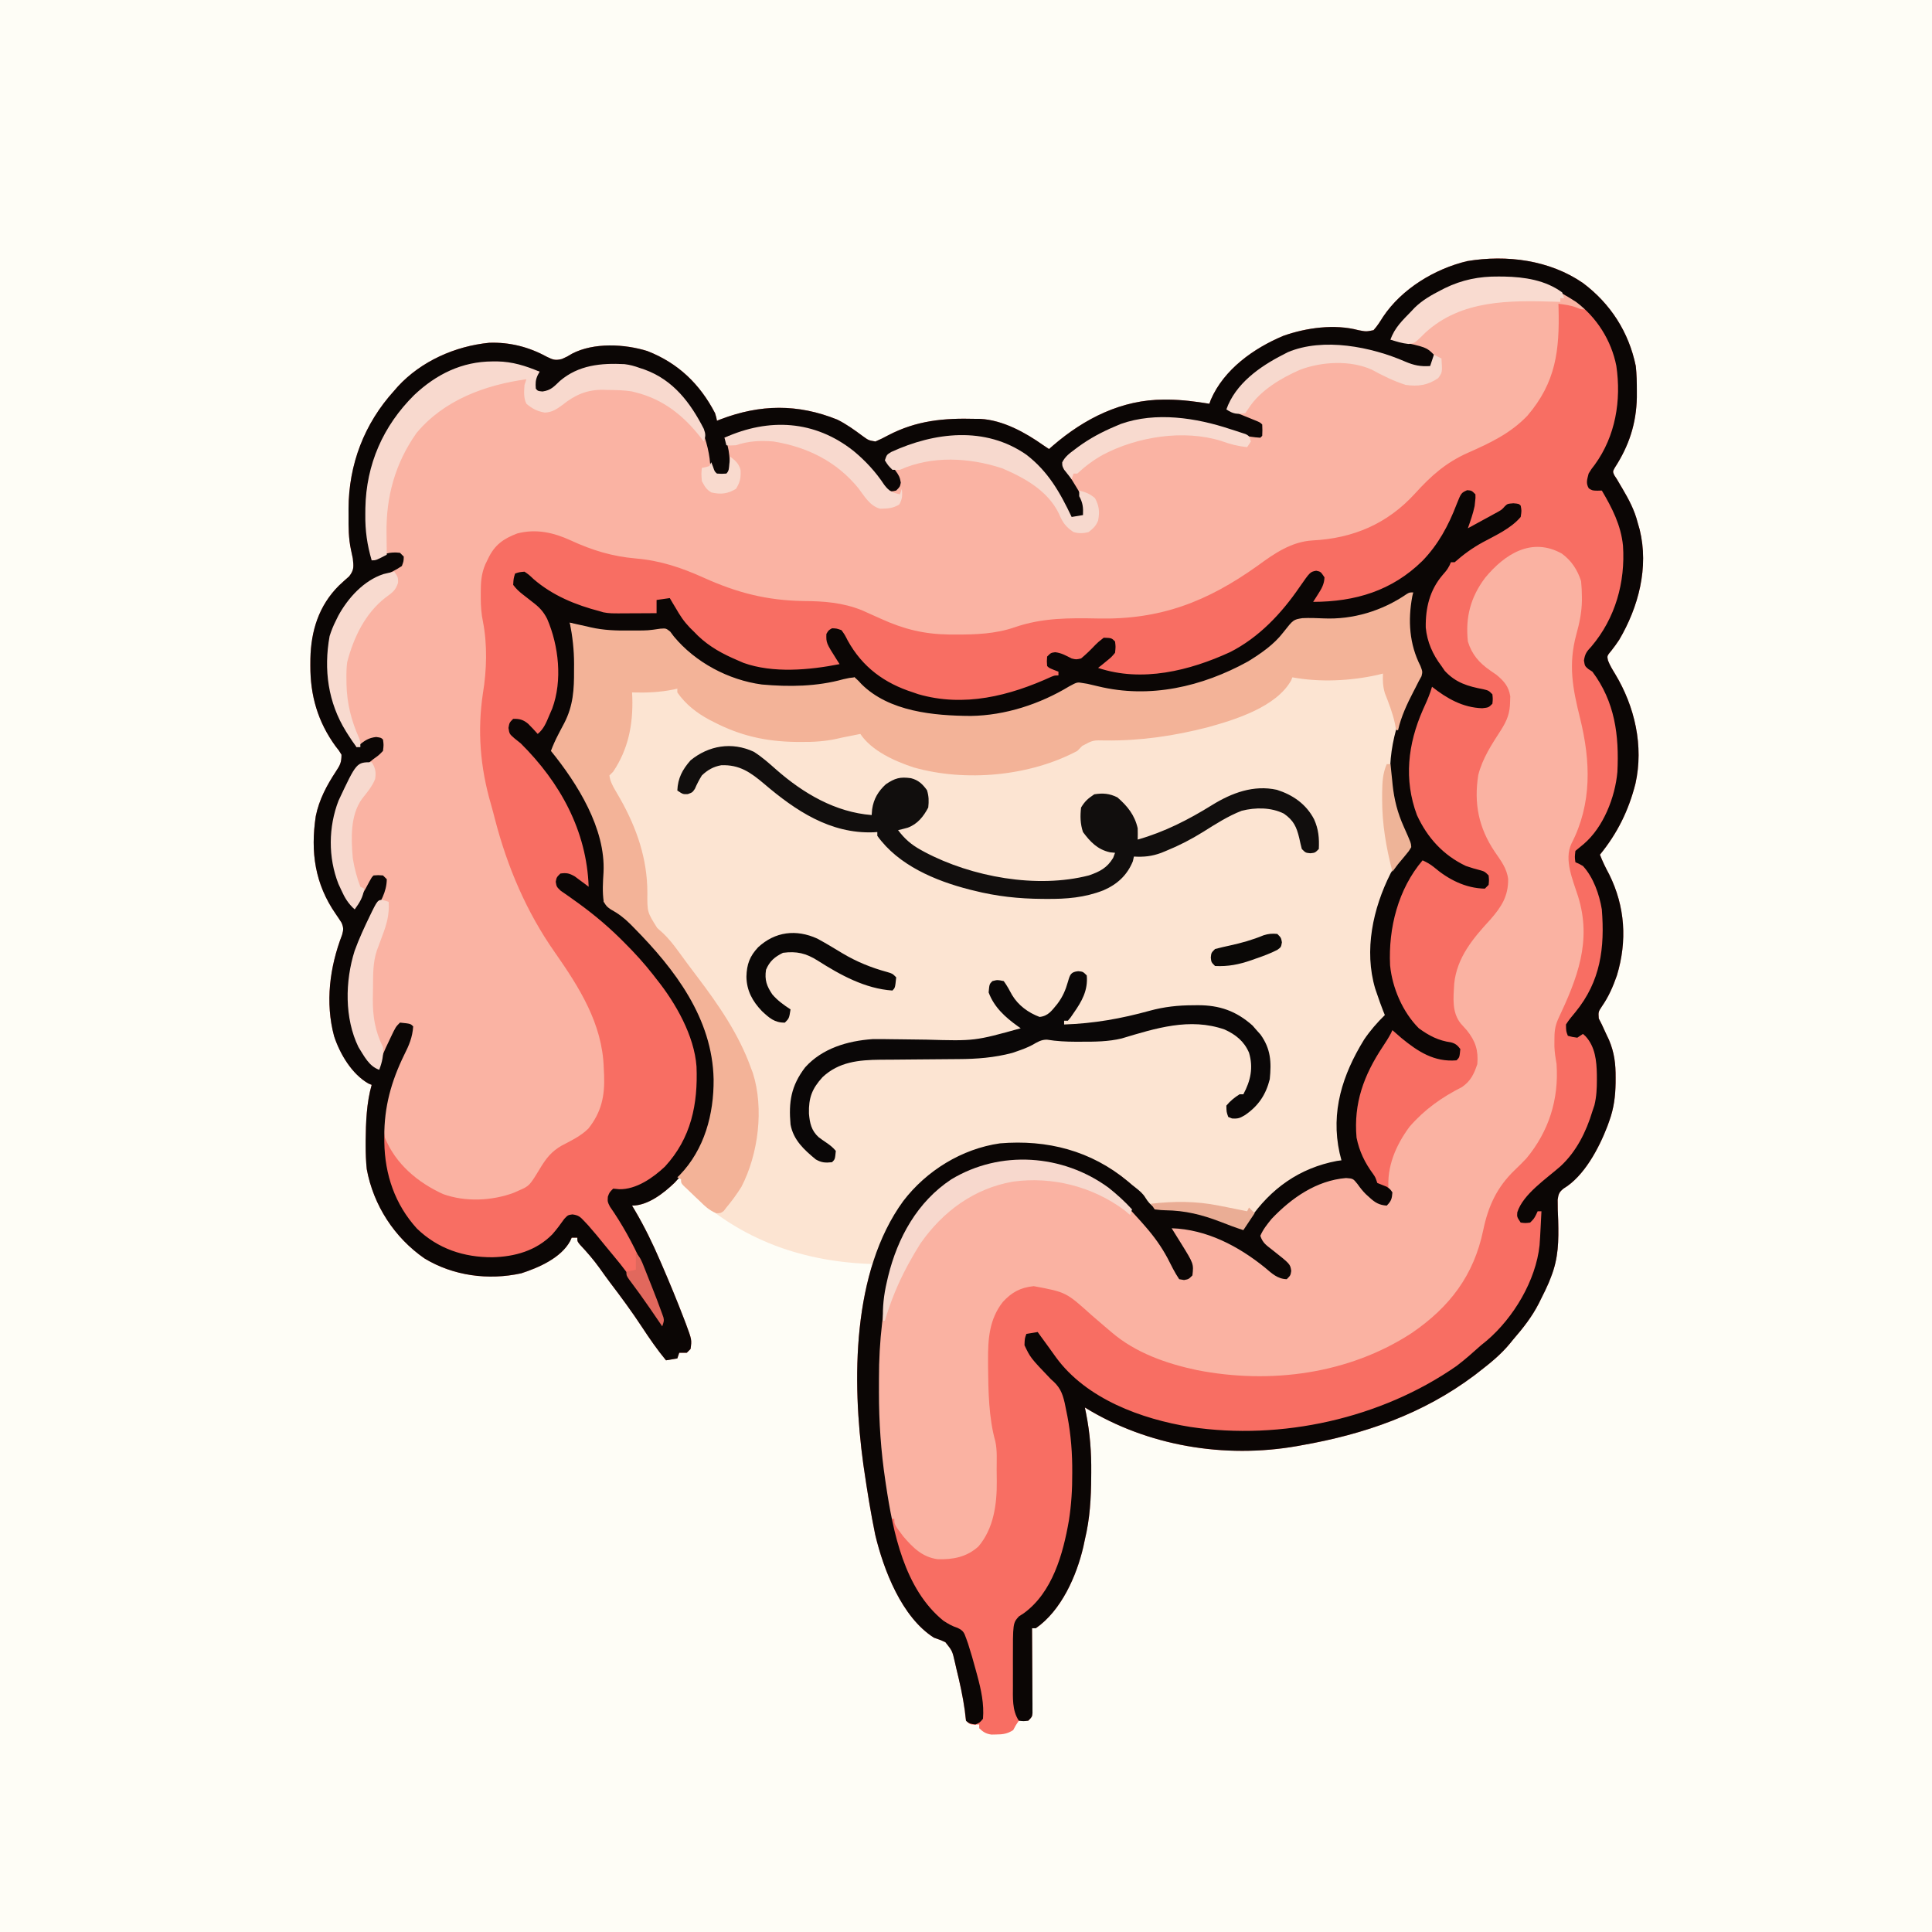 <svg version="1.1" xmlns="http://www.w3.org/2000/svg" width="1024" height="1024">
<rect width="100%" height="100%" fill="#333333" stroke="none"/>
<path d="M0 0 C337.92 0 675.84 0 1024 0 C1024 337.92 1024 675.84 1024 1024 C686.08 1024 348.16 1024 0 1024 C0 686.08 0 348.16 0 0 Z " fill="#FEFDF6" transform="translate(0,0)"/>
<path d="M0 0 C14.66 11 24.31 26.05 28 44 C28.47 48.36 28.57 52.68 28.56 57.06 C28.56 58.24 28.56 59.42 28.56 60.64 C28.27 74.51 24.45 86.19 16.91 97.84 C15.75 99.93 15.75 99.93 16.6 101.87 C17.06 102.57 17.52 103.28 18 104 C18.61 105.04 19.21 106.07 19.84 107.14 C20.18 107.71 20.52 108.28 20.87 108.87 C24.33 114.75 27.32 120.34 29 127 C29.35 128.2 29.69 129.4 30.05 130.64 C35.02 150.78 29.42 171.76 19.2 189.13 C17.94 191.09 16.57 192.9 15.15 194.74 C12.74 197.63 12.74 197.63 13.25 200 C14.21 202.57 15.61 204.83 17.04 207.18 C27.47 224.44 32.29 245.39 27.82 265.37 C24.23 279.52 18.25 291.68 9 303 C10.38 306.63 12.03 309.96 13.88 313.38 C22.39 330.49 23.51 348.74 18 367 C15.94 372.89 13.63 378.25 10.06 383.38 C8.13 386.3 8.13 386.3 8.38 389.81 C9.18 391.39 9.18 391.39 10 393 C10.84 394.81 11.67 396.62 12.5 398.44 C12.92 399.32 13.35 400.21 13.78 401.12 C16.66 407.91 17.36 413.91 17.31 421.19 C17.31 422.12 17.3 423.05 17.3 424.01 C17.18 431.04 16.4 437.36 14 444 C13.65 444.99 13.3 445.98 12.93 447 C8.46 458.58 0.65 473.43 -10.27 479.95 C-12.63 481.87 -12.97 482.81 -13.41 485.87 C-13.45 489.55 -13.31 493.2 -13.12 496.88 C-12.85 507.72 -12.94 516.81 -17 527 C-17.39 527.97 -17.77 528.94 -18.17 529.95 C-19.35 532.69 -20.64 535.34 -22 538 C-22.44 538.9 -22.88 539.8 -23.34 540.73 C-27.02 547.95 -31.71 553.89 -37 560 C-37.58 560.71 -38.15 561.42 -38.75 562.15 C-43.51 567.92 -49.1 572.45 -55 577 C-55.87 577.67 -56.73 578.34 -57.62 579.03 C-84.8 599.42 -115.78 610.17 -149 616 C-150.21 616.22 -150.21 616.22 -151.45 616.45 C-189.92 623.21 -230.79 616.45 -264 596 C-263.79 597.02 -263.58 598.05 -263.36 599.11 C-261.28 609.64 -260.51 619.72 -260.62 630.44 C-260.63 631.58 -260.63 631.58 -260.64 632.75 C-260.71 644.08 -261.32 654.96 -264 666 C-264.27 667.27 -264.53 668.53 -264.81 669.84 C-268.4 685.33 -276.53 703.7 -290 713 C-290.66 713 -291.32 713 -292 713 C-292 713.58 -291.99 714.17 -291.99 714.77 C-291.94 720.84 -291.91 726.9 -291.89 732.97 C-291.88 735.24 -291.87 737.5 -291.85 739.77 C-291.82 743.02 -291.81 746.27 -291.8 749.52 C-291.79 750.54 -291.78 751.56 -291.77 752.61 C-291.77 753.55 -291.77 754.49 -291.77 755.46 C-291.77 756.29 -291.76 757.12 -291.76 757.98 C-292 760 -292 760 -294 762 C-294.8 761.94 -295.61 761.88 -296.44 761.81 C-297.71 761.91 -297.71 761.91 -299 762 C-300.61 764.38 -300.61 764.38 -302 767 C-305.01 768.94 -307.46 769.3 -311 769.31 C-311.85 769.33 -312.69 769.35 -313.56 769.36 C-316.49 768.93 -317.87 768.02 -320 766 C-320 765.34 -320 764.68 -320 764 C-321.18 764.06 -321.18 764.06 -322.38 764.12 C-325 764 -325 764 -327 762 C-327.3 760.18 -327.51 758.34 -327.69 756.5 C-328.7 749.01 -330.31 741.71 -332.12 734.38 C-332.38 733.22 -332.64 732.07 -332.91 730.89 C-334.26 725.01 -334.26 725.01 -337.89 720.44 C-339.9 719.45 -341.88 718.7 -344 718 C-361.03 707.21 -370.64 682.15 -375.1 663.51 C-377.46 652.07 -379.31 640.55 -381 629 C-381.14 628.06 -381.27 627.13 -381.42 626.16 C-387.46 582.17 -387.54 524.01 -360.28 486.61 C-347.98 470.5 -329.24 458.9 -309 456 C-283.97 453.91 -260.72 459.86 -241.21 476.12 C-240.48 476.74 -239.75 477.36 -239 478 C-238.42 478.45 -237.85 478.91 -237.25 479.38 C-235.15 481.03 -233.29 482.51 -231.9 484.82 C-230.43 487.16 -229.32 488.48 -227 490 C-223.68 490.44 -220.51 490.55 -217.17 490.59 C-210.92 490.74 -205.4 491.97 -199.44 493.81 C-198.62 494.06 -197.8 494.31 -196.95 494.57 C-192.97 495.84 -189.26 497.3 -185.54 499.2 C-182.36 501.15 -182.36 501.15 -180 501 C-178.46 499.05 -178.46 499.05 -176.88 496.56 C-165.5 479.96 -150.29 469.09 -130.38 465.31 C-129.59 465.21 -128.81 465.11 -128 465 C-128.32 463.72 -128.64 462.45 -128.98 461.13 C-133.81 439.25 -127.43 419.56 -116 401 C-112.79 396.25 -109.09 392.01 -105 388 C-105.29 387.3 -105.57 386.59 -105.87 385.87 C-107.02 382.96 -108.06 380.03 -109.06 377.06 C-109.4 376.06 -109.75 375.06 -110.1 374.04 C-116.15 353.68 -111.31 331.49 -102 313 C-96.42 303.25 -96.42 303.25 -93.23 300.45 C-92.82 299.97 -92.42 299.49 -92 299 C-92.59 295.6 -94.02 292.68 -95.48 289.57 C-104.7 269.69 -103.85 249.36 -96.61 229.02 C-94.42 223.15 -92.01 217.82 -88.44 212.62 C-86.36 209.39 -86.36 209.39 -86.19 205.67 C-86.96 203.32 -87.92 201.23 -89 199 C-91.96 192.42 -92.43 186.99 -92.31 179.81 C-92.32 178.84 -92.32 177.87 -92.32 176.87 C-92.29 172.03 -92.01 168.47 -90 164 C-90.87 164.56 -90.87 164.56 -91.77 165.14 C-105.68 173.82 -120.86 179.66 -137.38 178.61 C-146.65 177.81 -146.65 177.81 -154.8 181.53 C-157.59 184.25 -160.03 187.26 -162.49 190.29 C-170.83 199.75 -183.6 205.25 -195 210 C-195.63 210.27 -196.26 210.53 -196.91 210.81 C-217.16 218.96 -241.56 219.57 -262.33 213.3 C-268.49 211.88 -272.66 214.67 -277.85 217.67 C-282.81 220.5 -287.76 222.55 -293.19 224.31 C-293.89 224.54 -294.59 224.77 -295.31 225.01 C-297.53 225.71 -299.76 226.36 -302 227 C-302.92 227.27 -303.83 227.54 -304.78 227.82 C-312.17 229.86 -319.03 230.47 -326.69 230.38 C-327.82 230.37 -328.95 230.36 -330.12 230.35 C-349.98 229.99 -371.25 225.35 -386 211 C-386 210.34 -386 209.68 -386 209 C-386.86 209.28 -387.71 209.55 -388.6 209.84 C-389.74 210.2 -390.88 210.56 -392.06 210.94 C-393.19 211.3 -394.31 211.66 -395.47 212.03 C-418.77 218.45 -444.39 214.23 -465.19 202.69 C-472.85 198.07 -479.32 192.62 -484.32 185.15 C-486.07 183.69 -486.07 183.69 -488.93 184.3 C-489.55 184.41 -490.17 184.53 -490.8 184.65 C-505.12 186.92 -520.31 185.57 -534 181 C-534.99 180.67 -535.98 180.34 -537 180 C-536.79 180.71 -536.58 181.43 -536.36 182.17 C-534.21 189.92 -533.54 197.04 -533.62 205.06 C-533.61 206.16 -533.6 207.25 -533.59 208.38 C-533.63 219.14 -536.05 228.03 -541.19 237.44 C-544.18 242.87 -544.18 242.87 -545 249 C-543.57 251.23 -542.11 253.28 -540.5 255.38 C-527.57 272.88 -517.75 292.98 -517.88 315.12 C-517.87 315.81 -517.87 316.5 -517.86 317.21 C-517.87 320.94 -518.11 324.38 -519 328 C-518.47 328.22 -517.93 328.44 -517.38 328.66 C-514.15 330.48 -511.61 332.91 -508.94 335.44 C-508.37 335.97 -507.79 336.51 -507.2 337.06 C-505.46 338.7 -503.73 340.35 -502 342 C-501.5 342.47 -501.01 342.93 -500.5 343.41 C-479.73 363.04 -460.83 390.04 -459.8 419.48 C-459.43 441.81 -465.85 460.38 -481.38 476.81 C-487.18 482.41 -495.59 489 -504 489 C-503.5 489.83 -503.01 490.66 -502.49 491.52 C-497.37 500.23 -493.04 509.1 -489.06 518.38 C-488.77 519.06 -488.47 519.75 -488.16 520.45 C-484.13 529.77 -480.25 539.14 -476.62 548.62 C-476.25 549.59 -475.87 550.56 -475.49 551.56 C-472.31 560.13 -472.31 560.13 -473 565 C-473.66 565.66 -474.32 566.32 -475 567 C-476.32 567 -477.64 567 -479 567 C-479.33 567.99 -479.66 568.98 -480 570 C-481.98 570.33 -483.96 570.66 -486 571 C-490.64 565.41 -494.7 559.5 -498.69 553.44 C-504.04 545.3 -509.76 537.51 -515.67 529.76 C-517.58 527.23 -519.41 524.65 -521.25 522.06 C-524.4 517.68 -527.84 513.7 -531.53 509.78 C-533 508 -533 508 -533 506 C-533.99 506 -534.98 506 -536 506 C-536.26 506.59 -536.53 507.18 -536.8 507.79 C-541.67 516.73 -553.41 521.86 -562.71 524.88 C-580.14 528.7 -598.76 526.25 -614 517 C-629.94 505.97 -641.07 488.86 -644.61 469.68 C-645.05 465.49 -645.19 461.39 -645.19 457.19 C-645.19 456.37 -645.19 455.55 -645.19 454.71 C-645.1 444.97 -644.72 434.4 -642 425 C-642.84 424.66 -642.84 424.66 -643.69 424.31 C-652.51 419.31 -658.81 408.65 -661.91 399.24 C-666.72 381.4 -664.25 362.51 -657.67 345.45 C-656.9 342.64 -656.87 341.67 -658 339 C-658.99 337.47 -659.99 335.93 -661.04 334.44 C-672.09 318.51 -674.5 301.63 -671.63 282.55 C-669.84 273.79 -665.83 266.28 -660.95 258.87 C-658.74 255.51 -658 254.16 -658 250 C-659.32 247.79 -659.32 247.79 -661.12 245.56 C-670.55 232.59 -674.59 218.63 -674.5 202.75 C-674.49 200.97 -674.49 200.97 -674.48 199.15 C-674.18 184.41 -670.04 170.98 -659.33 160.35 C-657.56 158.69 -655.77 157.07 -653.94 155.48 C-651.27 152.07 -651.54 150.29 -652 146 C-652.32 144.45 -652.65 142.91 -652.98 141.37 C-654.29 135.28 -654.29 129.33 -654.25 123.12 C-654.26 122.03 -654.27 120.94 -654.27 119.81 C-654.22 96.13 -645.92 74.5 -630 57 C-629.39 56.29 -628.78 55.59 -628.14 54.86 C-615.75 41.41 -597.72 33.45 -579.75 31.68 C-568.94 31.28 -558.7 33.87 -549.25 39.06 C-546.01 40.65 -544.69 41.18 -541.16 40.27 C-538.33 39 -538.33 39 -535.8 37.46 C-524.32 31.46 -507.94 32.3 -495.88 36.06 C-479.54 42.44 -468.01 53.57 -460 69 C-459.29 71.38 -459.29 71.38 -459 73 C-458.36 72.75 -457.71 72.49 -457.05 72.23 C-436.1 64.25 -416.21 63.94 -395.21 72.4 C-390.36 74.82 -386.12 77.87 -381.78 81.11 C-378.63 83.39 -378.63 83.39 -375 84 C-372.65 83.01 -370.53 81.97 -368.31 80.75 C-353.21 72.85 -338.81 71.54 -322 72 C-321.15 72.01 -320.29 72.01 -319.41 72.02 C-307.47 72.64 -295.5 79.26 -286 86 C-285.01 86.66 -284.02 87.32 -283 88 C-282.25 87.35 -281.5 86.7 -280.73 86.02 C-264.14 71.78 -244.39 61.79 -222.06 61.81 C-221.33 61.81 -220.6 61.81 -219.84 61.81 C-212.46 61.88 -205.29 62.81 -198 64 C-197.75 63.29 -197.49 62.57 -197.23 61.84 C-190.25 45.76 -174.54 34.6 -158.81 28 C-146.69 23.7 -131.64 21.62 -119 25 C-114.89 25.79 -114.89 25.79 -111 25 C-108.99 22.8 -107.54 20.44 -105.95 17.92 C-96.01 3.05 -78.58 -7.49 -61.39 -11.6 C-40.41 -15.11 -17.68 -12.18 0 0 Z " fill="#F86E63" transform="translate(839,150)"/>
<path d="M0 0 C-0.24 1.09 -0.24 1.09 -0.48 2.2 C-2.84 14.94 -2.01 27.47 3.88 39 C5 42 5 42 4.42 44.43 C3.95 45.28 3.48 46.13 3 47 C2.4 48.18 1.81 49.35 1.2 50.57 C0.69 51.53 0.69 51.53 0.18 52.52 C-3.6 59.83 -6.81 67.03 -9 75 C-9.22 75.77 -9.45 76.54 -9.68 77.33 C-13.92 94.41 -10.87 111.92 -3.56 127.53 C-2.38 130.14 -1.48 132.22 -1 135 C-2.19 136.87 -2.19 136.87 -4 138.88 C-11.71 148.26 -15.94 159.36 -19 171 C-19.36 172.23 -19.72 173.45 -20.09 174.71 C-21.31 179.69 -21.34 184.59 -21.31 189.69 C-21.31 190.66 -21.3 191.63 -21.3 192.63 C-21.15 201.88 -20.13 210.29 -15.69 218.56 C-14.85 220.26 -14.85 220.26 -14 222 C-15.03 224.87 -16.62 226.85 -18.69 229.06 C-33.84 246.46 -40 266.76 -39.21 289.48 C-38.88 293.44 -37.98 297.15 -37 301 C-37.95 301.27 -38.9 301.54 -39.88 301.81 C-40.52 302 -41.16 302.19 -41.82 302.38 C-43.3 302.8 -44.78 303.2 -46.27 303.59 C-66.24 309.04 -78.84 321.25 -90 338 C-94.13 336.66 -98.16 335.17 -102.19 333.56 C-110.38 330.43 -117.61 327.95 -126.42 327.9 C-135.88 327.79 -135.88 327.79 -139.38 325.33 C-140.62 323.81 -141.81 322.26 -142.95 320.66 C-154.41 305.76 -175.25 296.61 -193.24 293.43 C-217.93 290.63 -239.73 296.07 -259.32 311.6 C-272.76 323.65 -279.63 339.2 -285 356 C-322.82 355.14 -356.53 343.44 -384 317 C-384.75 316.3 -385.5 315.59 -386.27 314.87 C-388 313 -388 313 -388 311 C-388.66 310.67 -389.32 310.34 -390 310 C-389.59 309.61 -389.18 309.22 -388.75 308.81 C-375.57 295.16 -370.62 276.51 -370.77 258.05 C-371.42 225.76 -391.24 199.75 -413.12 177.62 C-413.72 177.02 -414.31 176.42 -414.92 175.79 C-418.21 172.51 -421.27 170.19 -425.38 167.94 C-427.5 166.42 -427.5 166.42 -429 164 C-429.8 158.79 -429.44 153.57 -429.12 148.32 C-427.97 125.14 -442.98 101.27 -457 84 C-455.88 81 -454.6 78.16 -453.12 75.33 C-452.78 74.66 -452.43 74 -452.08 73.31 C-451.37 71.95 -450.65 70.59 -449.92 69.23 C-445.18 60.04 -444.68 51.42 -444.75 41.19 C-444.74 40.09 -444.73 38.99 -444.73 37.86 C-444.74 30.39 -445.55 23.32 -447 16 C-445.08 16.43 -445.08 16.43 -443.12 16.88 C-441.42 17.26 -439.71 17.63 -438 18 C-437.31 18.17 -436.61 18.34 -435.89 18.51 C-428.99 20.07 -422.37 20.27 -415.31 20.19 C-414.22 20.19 -413.14 20.19 -412.01 20.19 C-405.46 20.16 -405.46 20.16 -398.99 19.21 C-396 19 -396 19 -393.77 20.77 C-393.12 21.63 -392.48 22.49 -391.81 23.38 C-380.45 37.07 -362.92 46.42 -345.21 48.8 C-330.76 50.11 -316 49.91 -302 46 C-298.79 45.27 -298.79 45.27 -296 45 C-293.75 47.06 -293.75 47.06 -292.52 48.47 C-277.82 63.22 -253.97 65.35 -234.42 65.46 C-216.25 65.2 -197.86 59.2 -182.31 49.79 C-178.08 47.5 -178.08 47.5 -174.94 48.06 C-174.17 48.19 -173.4 48.31 -172.61 48.44 C-170.74 48.84 -168.87 49.28 -167.02 49.75 C-139.58 56.45 -111.81 49.98 -87.5 36.56 C-80.69 32.37 -73.75 27.6 -68.86 21.2 C-63.51 14.4 -63.51 14.4 -58.69 13.63 C-54.95 13.46 -51.27 13.59 -47.53 13.76 C-31.93 14.48 -16.44 9.78 -3.52 0.92 C-2 0 -2 0 0 0 Z " fill="#FCE4D2" transform="translate(749,314)"/>
<path d="M0 0 C1 0.01 2 0.02 3.03 0.03 C19.6 0.4 34.63 5.88 46.75 17.44 C43.75 17.44 43.75 17.44 41.5 16.5 C38.27 15.25 35.18 14.88 31.75 14.44 C31.77 15.15 31.79 15.87 31.81 16.6 C32.39 39.12 30.44 56.1 15.27 73.81 C6.22 83.24 -4.5 88.24 -16.25 93.44 C-27.92 98.64 -35.75 105.63 -44.25 115 C-58.85 131.03 -77 138.8 -98.62 139.88 C-109.83 140.56 -118.82 146.8 -127.62 153.25 C-154.43 172.37 -179.21 181.96 -212.23 181.25 C-227.64 180.95 -241.82 180.84 -256.53 185.93 C-266.59 189.4 -277.14 189.8 -287.69 189.75 C-288.87 189.75 -290.05 189.74 -291.27 189.74 C-304.48 189.56 -315.21 186.92 -327.25 181.44 C-329.58 180.39 -331.91 179.35 -334.25 178.31 C-335.3 177.84 -336.35 177.36 -337.44 176.87 C-347.66 172.8 -357.46 172.06 -368.38 172 C-387.92 171.66 -403.53 167.63 -421.25 159.64 C-433.08 154.31 -444.23 150.55 -457.25 149.44 C-469.63 148.38 -480.42 145.1 -491.66 139.9 C-500.82 135.68 -510.15 133.57 -520.14 136.2 C-527.44 138.97 -532.08 142.24 -535.5 149.44 C-536.25 150.98 -536.25 150.98 -537.02 152.56 C-539.23 157.71 -539.44 162.37 -539.44 167.94 C-539.44 169.16 -539.44 169.16 -539.44 170.4 C-539.4 174.75 -539.15 178.8 -538.25 183.06 C-535.91 195.03 -536.27 208.63 -538.25 220.62 C-541.31 240.71 -539.73 260.16 -534.07 279.58 C-533.3 282.27 -532.59 284.96 -531.9 287.68 C-525.33 313 -515.21 336.79 -500.19 358.19 C-487.19 376.8 -474.95 396.08 -474.25 419.44 C-474.16 421.4 -474.16 421.4 -474.06 423.39 C-473.66 434.34 -475.47 442.91 -482.43 451.63 C-486.44 455.6 -491.61 458.06 -496.58 460.65 C-501.95 463.75 -504.72 467.3 -507.88 472.5 C-513.64 481.99 -513.64 481.99 -519.25 484.44 C-520.55 485.02 -520.55 485.02 -521.87 485.61 C-533.53 489.96 -547.67 490.58 -559.44 486.31 C-572.86 480.18 -584.55 470.37 -590.25 456.44 C-593.64 438.66 -585.62 419.8 -577.13 404.59 C-576.1 402.07 -576.09 400.13 -576.25 397.44 C-578.23 397.11 -580.21 396.78 -582.25 396.44 C-583.53 398.93 -584.8 401.44 -586.06 403.94 C-586.42 404.63 -586.78 405.33 -587.14 406.05 C-589.52 410.75 -591.48 415.47 -593.25 420.44 C-598.65 418.64 -601.3 413.1 -604.25 408.44 C-611.75 393.11 -611.18 373.79 -606.43 357.64 C-603.33 348.77 -598.78 340.61 -594.26 332.4 C-593.49 330.96 -593.49 330.96 -592.7 329.5 C-592.23 328.65 -591.76 327.79 -591.27 326.91 C-590.15 324.2 -589.97 322.34 -590.25 319.44 C-591.3 318.18 -591.3 318.18 -593.65 318.14 C-596.31 318.16 -596.31 318.16 -597.74 320 C-598.32 321.07 -598.32 321.07 -598.93 322.16 C-599.36 322.92 -599.8 323.69 -600.24 324.48 C-600.68 325.29 -601.11 326.1 -601.56 326.94 C-602.02 327.75 -602.47 328.56 -602.94 329.39 C-604.06 331.4 -605.16 333.41 -606.25 335.44 C-609.69 332.37 -611.48 329.38 -613.38 325.19 C-613.87 324.11 -614.37 323.03 -614.88 321.92 C-620.37 307.93 -620.23 291.72 -614.8 277.74 C-610.22 267.98 -604.48 259.72 -595.31 253.88 C-591.9 251.74 -591.9 251.74 -591.81 248.12 C-592.03 246.79 -592.03 246.79 -592.25 245.44 C-596.15 245.07 -597.77 245.09 -601 247.44 C-602.11 248.43 -602.11 248.43 -603.25 249.44 C-603.91 249.44 -604.57 249.44 -605.25 249.44 C-606.81 247.34 -608.23 245.27 -609.62 243.06 C-610.03 242.42 -610.43 241.79 -610.85 241.13 C-620.38 225.79 -622.76 208.35 -619.56 190.62 C-618.66 187.73 -617.61 185.14 -616.25 182.44 C-615.61 181.14 -615.61 181.14 -614.96 179.82 C-608.39 167.77 -597.88 159.55 -585.06 154.81 C-582.02 153.72 -582.02 153.72 -581.25 150.81 C-581.25 150.03 -581.25 149.25 -581.25 148.44 C-582.39 147.08 -582.39 147.08 -585.44 147.19 C-589.5 147.45 -591.74 148.48 -595.25 150.44 C-595.91 150.44 -596.57 150.44 -597.25 150.44 C-599.67 142.2 -600.74 134.64 -600.62 126.06 C-600.61 124.42 -600.61 124.42 -600.59 122.74 C-600.15 99.54 -591.22 79.2 -574.74 62.84 C-563.01 51.77 -549.39 45.05 -533.19 45 C-532.37 45 -531.55 44.99 -530.71 44.99 C-522.57 45.14 -515.73 47.31 -508.25 50.44 C-508.58 51.04 -508.9 51.65 -509.24 52.27 C-510.44 54.84 -510.48 56.64 -510.25 59.44 C-509.17 60.7 -509.17 60.7 -506.69 60.94 C-502.22 60.29 -500.66 58.35 -497.46 55.32 C-487.59 46.91 -475.7 45.8 -463.25 46.44 C-460.4 46.78 -457.94 47.45 -455.25 48.44 C-454.33 48.74 -453.41 49.05 -452.46 49.37 C-438.18 54.61 -428.75 65.63 -422.44 79.12 C-419.17 86.21 -417.07 92.47 -416.59 100.27 C-416.44 102.64 -416.44 102.64 -414.25 104.44 C-411.71 104.69 -411.71 104.69 -409.25 104.44 C-408.92 104.11 -408.59 103.78 -408.25 103.44 C-408.31 101.35 -408.45 99.27 -408.62 97.19 C-408.72 96.05 -408.81 94.91 -408.9 93.73 C-409.2 90.91 -409.64 88.21 -410.25 85.44 C-393.94 78.1 -378.17 75.88 -360.84 81.55 C-346.78 87.07 -333.8 96.94 -326 110.06 C-324.47 112.72 -324.47 112.72 -321.56 112.88 C-319.3 112.67 -319.3 112.67 -318.25 111.44 C-317.85 108.23 -318 106.81 -319.82 104.09 C-320.48 103.34 -321.13 102.59 -321.81 101.81 C-323.82 99.52 -323.82 99.52 -325.25 97.44 C-324.25 94.44 -324.25 94.44 -321.84 92.97 C-301.84 83.8 -282.28 81.08 -261.25 88.44 C-243.31 95.91 -234.2 110.66 -226.25 127.44 C-224.27 127.11 -222.29 126.78 -220.25 126.44 C-219.59 120.49 -221.81 116.76 -224.62 111.75 C-225.04 110.99 -225.45 110.23 -225.88 109.45 C-227.57 106.36 -229.29 103.38 -231.25 100.44 C-231.23 98.55 -231.23 98.55 -230.25 96.44 C-228.39 94.66 -226.61 93.15 -224.56 91.62 C-223.98 91.19 -223.4 90.75 -222.8 90.3 C-216.66 85.82 -210.27 82.4 -203.25 79.44 C-202.23 79 -201.22 78.57 -200.17 78.12 C-180.54 71.17 -158.73 75.24 -139.75 82.05 C-135.1 83.66 -131.25 84.88 -126.25 84.44 C-126.25 82.46 -126.25 80.48 -126.25 78.44 C-127.47 77.97 -128.68 77.5 -129.93 77.01 C-131.52 76.38 -133.1 75.75 -134.69 75.12 C-135.49 74.82 -136.29 74.51 -137.12 74.19 C-137.88 73.88 -138.65 73.58 -139.43 73.26 C-140.14 72.98 -140.85 72.71 -141.58 72.42 C-143.25 71.44 -143.25 71.44 -144.25 68.44 C-137.57 56.21 -126.51 47.56 -114.25 41.44 C-113.41 41 -112.57 40.57 -111.7 40.12 C-94.68 32.9 -70.79 36.6 -54.08 43.15 C-52.53 43.78 -50.99 44.43 -49.45 45.1 C-44.88 47.05 -41.33 47.89 -36.25 47.44 C-35.92 47.11 -35.59 46.78 -35.25 46.44 C-35.25 44.79 -35.25 43.14 -35.25 41.44 C-46.14 37.48 -46.14 37.48 -57.25 33.44 C-54.72 27.1 -50.94 23.29 -46.25 18.44 C-45.65 17.8 -45.06 17.17 -44.44 16.52 C-40.27 12.47 -35.57 9.81 -30.44 7.19 C-29.8 6.86 -29.16 6.53 -28.5 6.19 C-19.29 1.7 -10.21 -0.11 0 0 Z " fill="#FAB3A3" transform="translate(794.25,146.562)"/>
<path d="M0 0 C5.08 3.64 8.39 8.7 10.27 14.62 C10.54 17.37 10.69 19.95 10.7 22.69 C10.71 23.47 10.71 24.25 10.71 25.06 C10.6 31.26 9.42 36.85 7.77 42.81 C3.41 58.89 5.77 71.45 9.76 87.39 C15.34 110.09 16.13 132.52 5.18 153.73 C1.04 162.32 6.04 173.33 8.68 181.74 C16.08 205.51 8.23 225.29 -1.87 246.7 C-3.62 250.61 -3.87 253.69 -3.86 257.94 C-3.86 259.6 -3.86 259.6 -3.87 261.3 C-3.74 264.5 -3.28 267.47 -2.73 270.62 C-1.44 289.29 -6.81 306.26 -18.73 320.62 C-20.73 322.76 -22.81 324.79 -24.92 326.81 C-34.34 335.87 -38.94 345.87 -41.59 358.61 C-46.57 382.57 -59.33 399.37 -79.45 413.13 C-112.84 434.97 -154.51 440.38 -193.27 432.82 C-209.53 429.38 -225.97 423.64 -238.73 412.62 C-239.81 411.71 -240.89 410.79 -241.97 409.87 C-244.41 407.78 -246.84 405.69 -249.27 403.6 C-262.7 391.5 -262.7 391.5 -279.84 388.31 C-286.89 389.07 -291.38 391.45 -296.2 396.67 C-303.41 405.85 -304.1 416.23 -304.05 427.5 C-304.04 428.71 -304.04 429.93 -304.04 431.18 C-303.9 443.94 -303.69 458.15 -300.2 470.52 C-299.12 475.4 -299.51 480.58 -299.49 485.57 C-299.48 487.66 -299.45 489.74 -299.42 491.83 C-299.33 503.87 -301.03 516.69 -309.11 526.25 C-315.34 531.92 -322.58 533.28 -330.78 533.03 C-338.91 531.92 -343.85 526.94 -349.01 520.91 C-353.73 514.66 -353.73 514.66 -353.73 511.62 C-354.39 511.62 -355.05 511.62 -355.73 511.62 C-357.62 503.02 -359.14 494.41 -360.36 485.69 C-360.48 484.83 -360.61 483.98 -360.73 483.1 C-362.63 469.03 -362.97 454.86 -362.98 440.69 C-362.99 439.88 -362.99 439.08 -362.99 438.25 C-362.94 405.13 -359.38 367.12 -335.78 341.59 C-320.43 326.85 -302.68 320.98 -281.74 321.38 C-257.75 322.3 -239.16 334.86 -223.25 351.95 C-214.54 361.56 -208.47 372.05 -202.73 383.62 C-201.07 383.67 -199.4 383.67 -197.73 383.62 C-196.45 382.55 -196.45 382.55 -196.43 380.04 C-196.82 375.67 -198.4 372.82 -200.55 369.06 C-200.9 368.42 -201.26 367.77 -201.63 367.1 C-203.59 363.57 -205.63 360.08 -207.73 356.62 C-188.11 356.71 -170.04 366.65 -155.44 379.03 C-152.29 381.66 -149.9 383.39 -145.73 383.62 C-144.51 382.59 -144.51 382.59 -144.31 380.41 C-144.93 376.34 -147.49 374.54 -150.48 372 C-151.02 371.52 -151.56 371.05 -152.12 370.55 C-154.9 368.11 -157.74 365.79 -160.73 363.62 C-155.55 349.36 -142.72 340.5 -129.57 334.25 C-123.31 331.49 -117.56 329.77 -110.73 330.62 C-108.36 332.25 -106.69 334.25 -104.92 336.5 C-101.23 340.98 -101.23 340.98 -96.73 344.62 C-94.09 344.31 -94.09 344.31 -91.73 343.62 C-91.35 341.97 -91.02 340.3 -90.73 338.62 C-91.06 338.3 -91.39 337.96 -91.73 337.62 C-92.9 325.2 -87.93 313.63 -80.62 303.78 C-72.64 294.61 -63.59 288.23 -52.84 282.78 C-48.25 279.6 -46.5 275.93 -44.73 270.62 C-44.12 263.33 -45.68 258.45 -50.27 252.71 C-51.28 251.54 -52.31 250.39 -53.37 249.27 C-58.36 243.28 -57.39 235.34 -56.97 227.95 C-55.55 214.11 -46.95 203.9 -37.89 194.09 C-31.93 187.27 -28.29 181.67 -28.39 172.56 C-29.06 166.83 -32.29 162.73 -35.48 158.08 C-44.04 145.32 -46.61 132.44 -44.21 117.35 C-41.96 108.51 -37.09 101.18 -32.2 93.59 C-29.02 88.59 -27.44 84.69 -27.36 78.69 C-27.33 77.69 -27.3 76.69 -27.27 75.66 C-28.06 70.48 -30.62 67.54 -34.61 64.28 C-35.64 63.57 -36.67 62.86 -37.73 62.12 C-43.65 58.04 -47.61 53.59 -49.73 46.62 C-51.11 33.82 -48.31 23.14 -40.59 12.88 C-30.2 0.26 -15.95 -8.83 0 0 Z " fill="#FAB2A2" transform="translate(827.734,293.375)"/>
<path d="M0 0 C14.66 11 24.31 26.05 28 44 C28.47 48.36 28.57 52.68 28.56 57.06 C28.56 58.24 28.56 59.42 28.56 60.64 C28.27 74.51 24.45 86.19 16.91 97.84 C15.75 99.93 15.75 99.93 16.6 101.87 C17.06 102.57 17.52 103.28 18 104 C18.61 105.04 19.21 106.07 19.84 107.14 C20.18 107.71 20.52 108.28 20.87 108.87 C24.33 114.75 27.32 120.34 29 127 C29.35 128.2 29.69 129.4 30.05 130.64 C35.02 150.78 29.42 171.76 19.2 189.13 C17.94 191.09 16.57 192.9 15.15 194.74 C12.74 197.63 12.74 197.63 13.25 200 C14.21 202.57 15.61 204.83 17.04 207.18 C27.47 224.44 32.29 245.39 27.82 265.37 C24.23 279.52 18.25 291.68 9 303 C10.38 306.63 12.03 309.96 13.88 313.38 C22.39 330.49 23.51 348.74 18 367 C15.94 372.89 13.63 378.25 10.06 383.38 C8.13 386.3 8.13 386.3 8.38 389.81 C9.18 391.39 9.18 391.39 10 393 C10.84 394.81 11.67 396.62 12.5 398.44 C12.92 399.32 13.35 400.21 13.78 401.12 C16.66 407.91 17.36 413.91 17.31 421.19 C17.31 422.12 17.3 423.05 17.3 424.01 C17.18 431.04 16.4 437.36 14 444 C13.65 444.99 13.3 445.98 12.93 447 C8.46 458.58 0.65 473.43 -10.27 479.95 C-12.63 481.87 -12.97 482.81 -13.41 485.87 C-13.45 489.55 -13.31 493.2 -13.12 496.88 C-12.85 507.72 -12.94 516.81 -17 527 C-17.39 527.97 -17.77 528.94 -18.17 529.95 C-19.35 532.69 -20.64 535.34 -22 538 C-22.44 538.9 -22.88 539.8 -23.34 540.73 C-27.02 547.95 -31.71 553.89 -37 560 C-37.58 560.71 -38.15 561.42 -38.75 562.15 C-43.51 567.92 -49.1 572.45 -55 577 C-55.87 577.67 -56.73 578.34 -57.62 579.03 C-84.8 599.42 -115.78 610.17 -149 616 C-150.21 616.22 -150.21 616.22 -151.45 616.45 C-189.92 623.21 -230.79 616.45 -264 596 C-263.79 597.02 -263.58 598.05 -263.36 599.11 C-261.28 609.64 -260.51 619.72 -260.62 630.44 C-260.63 631.58 -260.63 631.58 -260.64 632.75 C-260.71 644.08 -261.32 654.96 -264 666 C-264.27 667.27 -264.53 668.53 -264.81 669.84 C-268.4 685.33 -276.53 703.7 -290 713 C-290.66 713 -291.32 713 -292 713 C-292 713.58 -291.99 714.17 -291.99 714.77 C-291.94 720.84 -291.91 726.9 -291.89 732.97 C-291.88 735.24 -291.87 737.5 -291.85 739.77 C-291.82 743.02 -291.81 746.27 -291.8 749.52 C-291.79 750.54 -291.78 751.56 -291.77 752.61 C-291.77 753.55 -291.77 754.49 -291.77 755.46 C-291.77 756.29 -291.76 757.12 -291.76 757.98 C-292 760 -292 760 -294 762 C-296.5 762.31 -296.5 762.31 -299 762 C-302.64 756.54 -302.13 749.71 -302.13 743.32 C-302.13 742.27 -302.13 742.27 -302.14 741.2 C-302.14 739.73 -302.13 738.26 -302.13 736.79 C-302.13 734.57 -302.13 732.35 -302.14 730.13 C-302.16 710.29 -302.16 710.29 -298.96 706.72 C-298.11 706.17 -297.25 705.63 -296.38 705.06 C-281.2 694.03 -275.53 673.62 -272.46 655.89 C-271.15 647.5 -270.65 639.3 -270.69 630.81 C-270.69 628.93 -270.69 628.93 -270.7 627 C-270.82 616.76 -271.82 606.99 -274 597 C-274.23 595.87 -274.46 594.74 -274.69 593.58 C-276.01 587.88 -277.43 584.86 -282 581 C-292.84 569.66 -292.84 569.66 -296 563 C-295.88 559.44 -295.88 559.44 -295 557 C-293.02 556.67 -291.04 556.34 -289 556 C-288.5 556.69 -288.01 557.38 -287.5 558.09 C-286.07 560.06 -284.64 562.03 -283.2 563.99 C-281.89 565.79 -280.58 567.6 -279.3 569.42 C-263.25 591.43 -234.02 602.16 -208.02 606.32 C-159.88 613.54 -107.05 601.89 -67 574 C-62.46 570.56 -58.24 566.8 -54 563 C-52.98 562.17 -51.96 561.34 -50.91 560.49 C-36.75 548.38 -24.96 528.68 -23 510 C-22.77 506.86 -22.59 503.71 -22.44 500.56 C-22.39 499.74 -22.35 498.91 -22.31 498.06 C-22.2 496.04 -22.1 494.02 -22 492 C-22.66 492 -23.32 492 -24 492 C-24.29 492.62 -24.58 493.24 -24.88 493.88 C-26 496 -26 496 -28 498 C-30.5 498.31 -30.5 498.31 -33 498 C-35 495 -35 495 -34.8 492.54 C-31.77 482.92 -19.29 474.68 -11.89 468.13 C-3.49 460.37 1.75 449.83 5 439 C5.36 437.94 5.71 436.88 6.08 435.79 C7.19 431.2 7.38 426.96 7.38 422.25 C7.37 420.93 7.37 420.93 7.37 419.58 C7.24 412.3 6.51 404.81 1.36 399.22 C0.91 398.82 0.46 398.42 0 398 C-0.99 398.66 -1.98 399.32 -3 400 C-5.69 399.62 -5.69 399.62 -8 399 C-8.94 396.56 -8.94 396.56 -9 393 C-7.51 390.62 -5.78 388.57 -3.98 386.42 C9.34 370.1 11.62 352.44 10 332 C8.69 324.05 5.53 315 0 309 C-2.07 307.8 -2.07 307.8 -4 307 C-4.38 304.31 -4.38 304.31 -4 301 C-2.55 299.77 -1.1 298.55 0.39 297.37 C10.86 288.44 17.07 272.53 18.25 259.13 C19.22 239.72 16.94 221.95 5 206 C4.27 205.52 3.54 205.05 2.79 204.56 C1 203 1 203 0.53 200.09 C1.08 196.45 2.01 195.28 4.5 192.62 C17.18 177.63 22.51 158.64 21.22 139.23 C20.14 128.37 15.46 119.23 10 110 C9.21 110.02 8.43 110.05 7.62 110.07 C5 110 5 110 3.12 108.88 C1.42 106.03 2.23 104.16 3 101 C4.45 98.61 4.45 98.61 6.25 96.31 C17.26 81.17 20.4 62.28 17.69 43.9 C15.03 30.41 7.3 18.18 -3.74 9.96 C-6.45 8.2 -9.19 6.57 -12 5 C-12.67 4.6 -13.33 4.2 -14.02 3.79 C-23.59 -1.57 -33.89 -2.28 -44.62 -2.38 C-45.58 -2.39 -46.53 -2.4 -47.51 -2.42 C-64.66 -2.3 -80.3 5.34 -92.43 17.17 C-96.06 21.17 -99.16 25.4 -102 30 C-100.78 30.23 -99.57 30.45 -98.31 30.69 C-82.93 34.07 -82.93 34.07 -79 38 C-78.81 40.44 -78.81 40.44 -79 43 C-81 45 -81 45 -84.1 45.33 C-88.75 44.94 -92.2 43.53 -96.44 41.69 C-114.82 34.22 -138.78 30.27 -157.65 38.24 C-170.06 44.08 -181.39 52.76 -188 65 C-188 65.66 -188 66.32 -188 67 C-186.78 67.49 -185.57 67.99 -184.32 68.5 C-182.73 69.14 -181.15 69.79 -179.56 70.44 C-178.76 70.76 -177.96 71.09 -177.13 71.42 C-176.37 71.74 -175.6 72.05 -174.82 72.37 C-174.11 72.66 -173.4 72.95 -172.67 73.24 C-171 74 -171 74 -170 75 C-169.88 78 -169.88 78 -170 81 C-170.33 81.33 -170.66 81.66 -171 82 C-178.03 81.61 -184.03 79.87 -190.62 77.5 C-210.36 70.48 -233.66 69.87 -252.9 78.89 C-261 82.92 -268.18 88.09 -275 94 C-274.43 97.88 -273.29 100.51 -271.19 103.81 C-263.01 117.07 -263.01 117.07 -264 123 C-267 125 -267 125 -269.39 125.18 C-273.7 123.23 -274.82 119.21 -276.75 115.06 C-283.68 101.12 -292.42 91.34 -307.37 85.88 C-308.67 85.44 -308.67 85.44 -310 85 C-311.3 84.55 -311.3 84.55 -312.63 84.09 C-332.3 78.2 -351.18 82.99 -369 92 C-367.71 94.76 -366.26 97.05 -364.38 99.44 C-362.66 101.8 -362.02 102.86 -361.56 105.81 C-362 108 -362 108 -364 110 C-366.3 110.53 -366.3 110.53 -369 110 C-370.98 107.86 -372.59 105.86 -374.25 103.5 C-385.49 88.46 -399.12 80.13 -417.56 76.25 C-418.7 76.17 -419.83 76.08 -421 76 C-421.83 75.94 -422.67 75.87 -423.52 75.81 C-434.48 75.35 -444.72 78.47 -455 82 C-454.69 82.69 -454.37 83.37 -454.05 84.08 C-452.87 87.35 -452.52 90.23 -452.25 93.69 C-452.15 94.83 -452.05 95.96 -451.95 97.14 C-452 100 -452 100 -454 102 C-456.74 102.35 -458.32 102.49 -460.61 100.85 C-462.53 98.3 -462.56 96.23 -462.88 93.06 C-464.91 78.1 -472.97 62.36 -485 53 C-488.88 50.7 -492.85 48.77 -497 47 C-497.82 46.64 -498.64 46.28 -499.48 45.9 C-509.77 42.21 -522.1 42.83 -532.2 46.66 C-537.47 49.19 -542.57 52.4 -546.59 56.7 C-548 58 -548 58 -551.06 58.31 C-554 58 -554 58 -556 56 C-556.42 52.81 -556.27 51.42 -554.5 48.69 C-554 48.13 -553.51 47.57 -553 47 C-553.74 46.87 -554.48 46.73 -555.24 46.6 C-557.69 46.07 -559.79 45.33 -562.12 44.44 C-575.7 40.34 -590.45 42.48 -603.04 48.44 C-622.15 58.71 -634.84 76.47 -641.38 96.94 C-643.9 105.44 -644.18 113.63 -644.19 122.44 C-644.21 124.08 -644.21 124.08 -644.22 125.75 C-644.24 131.9 -643.68 137.1 -642 143 C-642 144.32 -642 145.64 -642 147 C-641.26 146.57 -641.26 146.57 -640.5 146.12 C-635.84 143.58 -632.44 142.35 -627 143 C-626.01 143.99 -626.01 143.99 -625 145 C-625.06 147.44 -625.06 147.44 -626 150 C-629.38 152.3 -632.98 153.93 -636.69 155.62 C-650.14 162.33 -658.27 172.96 -663 187 C-667.37 202.14 -664.31 219.79 -657.18 233.5 C-655.52 236.39 -653.78 239.19 -652 242 C-651.31 243.32 -650.64 244.65 -650 246 C-649.56 245.64 -649.13 245.28 -648.68 244.91 C-645.53 242.45 -643.68 241.08 -639.62 240.62 C-637 241 -637 241 -636 242 C-635.62 244.79 -635.62 244.79 -636 248 C-638.16 250.24 -638.16 250.24 -641.06 252.31 C-652.28 260.93 -658.84 272.26 -662 286 C-662.41 289.45 -662.48 292.84 -662.44 296.31 C-662.43 297.23 -662.42 298.14 -662.41 299.09 C-662.12 311.18 -658.18 320.71 -652 331 C-648.29 326.86 -645.85 322.22 -643.27 317.33 C-642 315 -642 315 -641 314 C-638.56 313.81 -638.56 313.81 -636 314 C-635.34 314.66 -634.68 315.32 -634 316 C-634.04 322.89 -637.49 328.16 -640.75 334.06 C-651.11 353.37 -656.31 372.72 -652.32 394.78 C-649.6 403.52 -644.74 410.86 -638 417 C-637.92 416.19 -637.83 415.38 -637.75 414.55 C-636.81 410.08 -635.04 406.34 -633.06 402.25 C-632.7 401.48 -632.34 400.72 -631.97 399.93 C-629.27 394.27 -629.27 394.27 -627 392 C-621.43 392.57 -621.43 392.57 -620 394 C-620.38 399.78 -622.22 404.07 -624.81 409.19 C-631.65 423.22 -635.4 436.69 -635.31 452.38 C-635.31 453.38 -635.3 454.39 -635.3 455.42 C-635.03 472.55 -629.67 488.36 -618.04 501.15 C-606.92 511.9 -593.16 516.43 -578.01 516.37 C-566.13 516.1 -554.79 512.9 -546.26 504.23 C-543.97 501.62 -541.94 498.91 -539.94 496.06 C-538 494 -538 494 -535.61 493.66 C-532.36 494.08 -531.47 494.94 -529.25 497.31 C-528.22 498.41 -528.22 498.41 -527.17 499.53 C-524.11 503.01 -521.16 506.56 -518.27 510.18 C-516.83 511.96 -515.37 513.73 -513.89 515.48 C-504.22 526.87 -496.26 539.58 -488 552 C-493.01 530.27 -503.01 507.81 -515.73 489.52 C-517 487 -517 487 -516.83 484.29 C-516 482 -516 482 -514 480 C-512.93 480.1 -511.86 480.21 -510.75 480.31 C-501.78 480.49 -492.85 474.25 -486.56 468.31 C-472.66 453.22 -469.04 435.2 -469.83 415.33 C-471 398.91 -480.92 381.59 -491 369 C-491.6 368.23 -492.2 367.46 -492.81 366.66 C-497.57 360.58 -502.65 355 -508.12 349.56 C-508.95 348.74 -509.78 347.91 -510.64 347.06 C-518.41 339.43 -526.63 332.77 -535.53 326.52 C-536.09 326.11 -536.65 325.71 -537.23 325.29 C-538.77 324.2 -540.32 323.14 -541.87 322.07 C-544 320 -544 320 -544.45 317.37 C-544 315 -544 315 -542 313 C-538.71 312.51 -537.24 312.86 -534.32 314.53 C-533.45 315.18 -532.58 315.83 -531.69 316.5 C-530.8 317.15 -529.92 317.8 -529.01 318.47 C-528.35 318.97 -527.68 319.48 -527 320 C-528.02 290.25 -542.2 264.65 -563 244 C-564.09 243.11 -565.19 242.23 -566.3 241.36 C-569 239 -569 239 -569.5 235.81 C-569 233 -569 233 -567 231 C-563.63 230.92 -561.65 231.46 -559.05 233.63 C-557.31 235.38 -555.63 237.15 -554 239 C-550.74 236.31 -549.5 233.02 -547.88 229.19 C-547.36 227.98 -546.84 226.78 -546.3 225.54 C-540.83 210.69 -542.83 192.29 -549 178 C-551.04 173.98 -553.28 171.71 -556.88 169 C-558.2 167.97 -558.2 167.97 -559.54 166.91 C-560.35 166.28 -561.16 165.65 -562 165 C-564.07 163.37 -565.38 162.13 -567 160 C-566.81 156.69 -566.81 156.69 -566 154 C-563.8 153.25 -563.8 153.25 -561 153 C-558.67 154.59 -558.67 154.59 -556.19 156.94 C-546.04 165.7 -533.89 170.66 -521 174 C-520.12 174.27 -520.12 174.27 -519.21 174.54 C-516.41 175.12 -513.79 175.11 -510.92 175.1 C-509.76 175.09 -508.6 175.09 -507.41 175.09 C-505.6 175.08 -505.6 175.08 -503.75 175.06 C-502.53 175.06 -501.31 175.05 -500.05 175.05 C-497.03 175.04 -494.02 175.02 -491 175 C-491 172.69 -491 170.38 -491 168 C-488.69 167.67 -486.38 167.34 -484 167 C-483.48 167.88 -482.96 168.76 -482.43 169.67 C-481.72 170.84 -481.02 172.01 -480.31 173.19 C-479.97 173.77 -479.63 174.34 -479.28 174.94 C-476.93 178.83 -474.35 181.87 -471 185 C-470.35 185.66 -469.7 186.31 -469.04 186.99 C-462.79 192.95 -455.87 196.65 -448 200 C-447 200.44 -446 200.87 -444.97 201.32 C-429.36 206.93 -409.98 205.17 -394 202 C-394.45 201.29 -394.9 200.59 -395.37 199.86 C-401.12 190.77 -401.12 190.77 -401 186 C-399.88 184.06 -399.88 184.06 -398 183 C-395.59 183.09 -395.59 183.09 -393 184 C-391.26 186.41 -391.26 186.41 -389.69 189.5 C-381.91 203.56 -370.32 212.11 -355 217 C-354.14 217.3 -353.29 217.6 -352.41 217.9 C-328.08 225 -303.91 218.83 -281.7 208.67 C-280 208 -280 208 -278 208 C-278 207.34 -278 206.68 -278 206 C-278.8 205.69 -279.61 205.38 -280.44 205.06 C-283 204 -283 204 -284 203 C-284.19 200.56 -284.19 200.56 -284 198 C-282 196 -282 196 -279.75 195.69 C-276.36 196.07 -274.04 197.48 -271 199 C-268.63 199.59 -268.63 199.59 -266 199 C-263.28 196.74 -260.89 194.38 -258.46 191.82 C-256.94 190.31 -256.94 190.31 -254 188 C-249.86 188.14 -249.86 188.14 -248 190 C-247.66 192.79 -247.66 192.79 -248 196 C-249.97 198.34 -249.97 198.34 -252.5 200.38 C-253.34 201.06 -254.17 201.75 -255.03 202.46 C-255.68 202.97 -256.33 203.48 -257 204 C-233.78 211.79 -208.51 205.52 -186.95 195.6 C-171.69 187.82 -159.79 175.16 -150.23 161.2 C-144.6 153.11 -144.6 153.11 -141.38 152.5 C-139 153 -139 153 -137 156 C-137.11 159.7 -138.62 162.14 -140.56 165.18 C-141.24 166.25 -141.24 166.25 -141.94 167.35 C-142.46 168.17 -142.46 168.17 -143 169 C-120.74 168.95 -101.25 163.16 -85.09 147.28 C-76.74 138.68 -71.24 128.49 -66.99 117.35 C-64.55 111.25 -64.55 111.25 -61.38 109.81 C-59 110 -59 110 -57 112 C-56.92 113.85 -56.92 113.85 -57.19 116.06 C-57.26 116.78 -57.34 117.49 -57.42 118.22 C-58.26 122.26 -59.64 126.11 -61 130 C-58.06 128.4 -55.12 126.8 -52.19 125.19 C-51.35 124.74 -50.52 124.28 -49.66 123.82 C-48.86 123.38 -48.06 122.94 -47.23 122.48 C-46.49 122.08 -45.75 121.67 -44.99 121.26 C-42.95 120.08 -42.95 120.08 -41.43 118.36 C-40 117 -40 117 -36.88 116.75 C-34 117 -34 117 -33 118 C-32.5 120.69 -32.5 120.69 -33 124 C-38.26 130.19 -46.26 133.7 -53.26 137.5 C-58.77 140.55 -63.29 143.83 -68 148 C-68.66 148 -69.32 148 -70 148 C-70.23 148.54 -70.45 149.07 -70.69 149.62 C-72 152 -72 152 -74.38 154.75 C-81.24 162.79 -83.49 172.23 -83.32 182.64 C-82.59 190.26 -79.62 196.93 -75 203 C-74.42 203.85 -73.85 204.69 -73.25 205.56 C-67.42 211.88 -61.08 213.75 -52.76 215.32 C-50 216 -50 216 -48 218 C-47.75 220.5 -47.75 220.5 -48 223 C-50 225 -50 225 -53.38 225.38 C-63.67 225.06 -72.1 220.22 -80 214 C-80.27 214.86 -80.54 215.72 -80.82 216.61 C-81.99 219.96 -83.39 223.09 -84.88 226.31 C-92.8 244.37 -95.02 263.18 -88 282 C-82.5 294 -74 303.34 -62 309 C-59.36 309.91 -56.74 310.69 -54.03 311.36 C-52 312 -52 312 -50 314 C-49.75 316.5 -49.75 316.5 -50 319 C-50.66 319.66 -51.32 320.32 -52 321 C-62.26 320.81 -71.38 316.11 -79.06 309.55 C-80.96 308.03 -82.79 307 -85 306 C-97.97 321.23 -103.17 341.92 -102.23 361.6 C-101.08 373.61 -95.53 386.47 -87 395 C-81.61 398.95 -76.56 401.57 -69.91 402.48 C-67.51 403.13 -66.5 404.03 -65 406 C-65.42 410.42 -65.42 410.42 -67 412 C-78.8 413 -87.37 407.43 -96.18 400.21 C-97.81 398.83 -99.41 397.42 -101 396 C-101.24 396.52 -101.48 397.05 -101.73 397.59 C-103.05 400.09 -104.56 402.42 -106.12 404.77 C-116.12 419.82 -121.63 434.72 -120 453 C-118.51 460.28 -115.66 466.19 -111.27 472.16 C-110 474 -110 474 -109 477 C-107.35 477.7 -105.68 478.36 -104 479 C-102.13 480.31 -102.13 480.31 -101 482 C-101.24 485.34 -101.61 486.61 -104 489 C-107.97 488.71 -110.1 487.46 -113 484.81 C-113.69 484.19 -114.38 483.56 -115.09 482.92 C-116.79 481.21 -118.12 479.52 -119.5 477.56 C-121.83 474.67 -121.83 474.67 -125.56 474.38 C-141.26 475.67 -154.49 484.95 -165 496 C-167.31 498.83 -169.57 501.62 -171 505 C-169.71 508.86 -167.87 509.94 -164.69 512.44 C-155.15 519.96 -155.15 519.96 -154.62 523.62 C-155 526 -155 526 -157 528 C-161.9 527.87 -164.87 524.96 -168.44 521.94 C-182.59 510.47 -199.43 501.6 -218 501 C-217.46 501.87 -216.91 502.74 -216.36 503.63 C-215.63 504.8 -214.91 505.96 -214.19 507.12 C-213.83 507.69 -213.47 508.26 -213.11 508.85 C-206.3 519.84 -206.3 519.84 -207 526 C-209 528 -209 528 -211.44 528.44 C-212.28 528.29 -213.13 528.15 -214 528 C-216.41 524.47 -218.24 520.61 -220.19 516.81 C-223.53 510.59 -227.36 505.31 -232 500 C-232.75 499.14 -233.49 498.29 -234.26 497.41 C-236.48 494.91 -238.73 492.45 -241 490 C-241.54 489.38 -242.08 488.77 -242.63 488.13 C-252.11 477.8 -264.88 472.13 -278 468 C-278.84 467.73 -279.67 467.47 -280.53 467.19 C-299.09 462.45 -317.85 466.7 -334.14 475.89 C-351.07 486 -360.92 503.55 -366.25 522.06 C-370.92 541.44 -373.18 560.87 -373.13 580.76 C-373.13 583.17 -373.13 585.57 -373.14 587.98 C-373.15 603.75 -372.09 619.22 -369.75 634.81 C-369.64 635.55 -369.53 636.29 -369.42 637.05 C-365.67 662.03 -359.69 692.17 -339 709 C-336.5 710.64 -334.32 711.9 -331.47 712.81 C-328.4 714.29 -328.01 715.26 -326.89 718.43 C-326.57 719.32 -326.25 720.22 -325.92 721.14 C-324.42 725.8 -323.07 730.47 -321.81 735.19 C-321.55 736.13 -321.29 737.08 -321.03 738.05 C-318.98 745.64 -317.34 753.11 -318 761 C-319.75 763.06 -319.75 763.06 -322 764 C-324.17 763.75 -325.44 763.56 -327 762 C-327.23 760.19 -327.43 758.38 -327.62 756.56 C-328.68 749.06 -330.31 741.73 -332.12 734.38 C-332.38 733.22 -332.64 732.07 -332.91 730.89 C-334.26 725.01 -334.26 725.01 -337.89 720.44 C-339.9 719.45 -341.88 718.7 -344 718 C-361.03 707.21 -370.64 682.15 -375.1 663.51 C-377.46 652.07 -379.31 640.55 -381 629 C-381.14 628.06 -381.27 627.13 -381.42 626.16 C-387.46 582.17 -387.54 524.01 -360.28 486.61 C-347.98 470.5 -329.24 458.9 -309 456 C-283.97 453.91 -260.72 459.86 -241.21 476.12 C-240.48 476.74 -239.75 477.36 -239 478 C-238.42 478.45 -237.85 478.91 -237.25 479.38 C-235.15 481.03 -233.29 482.51 -231.9 484.82 C-230.43 487.16 -229.32 488.48 -227 490 C-223.68 490.44 -220.51 490.55 -217.17 490.59 C-210.92 490.74 -205.4 491.97 -199.44 493.81 C-198.62 494.06 -197.8 494.31 -196.95 494.57 C-192.97 495.84 -189.26 497.3 -185.54 499.2 C-182.36 501.15 -182.36 501.15 -180 501 C-178.46 499.05 -178.46 499.05 -176.88 496.56 C-165.5 479.96 -150.29 469.09 -130.38 465.31 C-129.59 465.21 -128.81 465.11 -128 465 C-128.32 463.72 -128.64 462.45 -128.98 461.13 C-133.81 439.25 -127.43 419.56 -116 401 C-112.79 396.25 -109.09 392.01 -105 388 C-105.29 387.3 -105.57 386.59 -105.87 385.87 C-107.02 382.96 -108.06 380.03 -109.06 377.06 C-109.4 376.06 -109.75 375.06 -110.1 374.04 C-116.15 353.68 -111.31 331.49 -102 313 C-96.42 303.25 -96.42 303.25 -93.23 300.45 C-92.82 299.97 -92.42 299.49 -92 299 C-92.59 295.6 -94.02 292.68 -95.48 289.57 C-104.7 269.69 -103.85 249.36 -96.61 229.02 C-94.42 223.15 -92.01 217.82 -88.44 212.62 C-86.36 209.39 -86.36 209.39 -86.19 205.67 C-86.96 203.32 -87.92 201.23 -89 199 C-91.96 192.42 -92.43 186.99 -92.31 179.81 C-92.32 178.84 -92.32 177.87 -92.32 176.87 C-92.29 172.03 -92.01 168.47 -90 164 C-90.87 164.56 -90.87 164.56 -91.77 165.14 C-105.68 173.82 -120.86 179.66 -137.38 178.61 C-146.65 177.81 -146.65 177.81 -154.8 181.53 C-157.59 184.25 -160.03 187.26 -162.49 190.29 C-170.83 199.75 -183.6 205.25 -195 210 C-195.63 210.27 -196.26 210.53 -196.91 210.81 C-217.16 218.96 -241.56 219.57 -262.33 213.3 C-268.49 211.88 -272.66 214.67 -277.85 217.67 C-282.81 220.5 -287.76 222.55 -293.19 224.31 C-293.89 224.54 -294.59 224.77 -295.31 225.01 C-297.53 225.71 -299.76 226.36 -302 227 C-302.92 227.27 -303.83 227.54 -304.78 227.82 C-312.17 229.86 -319.03 230.47 -326.69 230.38 C-327.82 230.37 -328.95 230.36 -330.12 230.35 C-349.98 229.99 -371.25 225.35 -386 211 C-386 210.34 -386 209.68 -386 209 C-386.86 209.28 -387.71 209.55 -388.6 209.84 C-389.74 210.2 -390.88 210.56 -392.06 210.94 C-393.19 211.3 -394.31 211.66 -395.47 212.03 C-418.77 218.45 -444.39 214.23 -465.19 202.69 C-472.85 198.07 -479.32 192.62 -484.32 185.15 C-486.07 183.69 -486.07 183.69 -488.93 184.3 C-489.55 184.41 -490.17 184.53 -490.8 184.65 C-505.12 186.92 -520.31 185.57 -534 181 C-534.99 180.67 -535.98 180.34 -537 180 C-536.79 180.71 -536.58 181.43 -536.36 182.17 C-534.21 189.92 -533.54 197.04 -533.62 205.06 C-533.61 206.16 -533.6 207.25 -533.59 208.38 C-533.63 219.14 -536.05 228.03 -541.19 237.44 C-544.18 242.87 -544.18 242.87 -545 249 C-543.57 251.23 -542.11 253.28 -540.5 255.38 C-527.57 272.88 -517.75 292.98 -517.88 315.12 C-517.87 315.81 -517.87 316.5 -517.86 317.21 C-517.87 320.94 -518.11 324.38 -519 328 C-518.47 328.22 -517.93 328.44 -517.38 328.66 C-514.15 330.48 -511.61 332.91 -508.94 335.44 C-508.37 335.97 -507.79 336.51 -507.2 337.06 C-505.46 338.7 -503.73 340.35 -502 342 C-501.5 342.47 -501.01 342.93 -500.5 343.41 C-479.73 363.04 -460.83 390.04 -459.8 419.48 C-459.43 441.81 -465.85 460.38 -481.38 476.81 C-487.18 482.41 -495.59 489 -504 489 C-503.5 489.83 -503.01 490.66 -502.49 491.52 C-497.37 500.23 -493.04 509.1 -489.06 518.38 C-488.77 519.06 -488.47 519.75 -488.16 520.45 C-484.13 529.77 -480.25 539.14 -476.62 548.62 C-476.25 549.59 -475.87 550.56 -475.49 551.56 C-472.31 560.13 -472.31 560.13 -473 565 C-473.66 565.66 -474.32 566.32 -475 567 C-476.32 567 -477.64 567 -479 567 C-479.33 567.99 -479.66 568.98 -480 570 C-481.98 570.33 -483.96 570.66 -486 571 C-490.64 565.41 -494.7 559.5 -498.69 553.44 C-504.04 545.3 -509.76 537.51 -515.67 529.76 C-517.58 527.23 -519.41 524.65 -521.25 522.06 C-524.4 517.68 -527.84 513.7 -531.53 509.78 C-533 508 -533 508 -533 506 C-533.99 506 -534.98 506 -536 506 C-536.26 506.59 -536.53 507.18 -536.8 507.79 C-541.67 516.73 -553.41 521.86 -562.71 524.88 C-580.14 528.7 -598.76 526.25 -614 517 C-629.94 505.97 -641.07 488.86 -644.61 469.68 C-645.05 465.49 -645.19 461.39 -645.19 457.19 C-645.19 456.37 -645.19 455.55 -645.19 454.71 C-645.1 444.97 -644.72 434.4 -642 425 C-642.84 424.66 -642.84 424.66 -643.69 424.31 C-652.51 419.31 -658.81 408.65 -661.91 399.24 C-666.72 381.4 -664.25 362.51 -657.67 345.45 C-656.9 342.64 -656.87 341.67 -658 339 C-658.99 337.47 -659.99 335.93 -661.04 334.44 C-672.09 318.51 -674.5 301.63 -671.63 282.55 C-669.84 273.79 -665.83 266.28 -660.95 258.87 C-658.74 255.51 -658 254.16 -658 250 C-659.32 247.79 -659.32 247.79 -661.12 245.56 C-670.55 232.59 -674.59 218.63 -674.5 202.75 C-674.49 200.97 -674.49 200.97 -674.48 199.15 C-674.18 184.41 -670.04 170.98 -659.33 160.35 C-657.56 158.69 -655.77 157.07 -653.94 155.48 C-651.27 152.07 -651.54 150.29 -652 146 C-652.32 144.45 -652.65 142.91 -652.98 141.37 C-654.29 135.28 -654.29 129.33 -654.25 123.12 C-654.26 122.03 -654.27 120.94 -654.27 119.81 C-654.22 96.13 -645.92 74.5 -630 57 C-629.39 56.29 -628.78 55.59 -628.14 54.86 C-615.75 41.41 -597.72 33.45 -579.75 31.68 C-568.94 31.28 -558.7 33.87 -549.25 39.06 C-546.01 40.65 -544.69 41.18 -541.16 40.27 C-538.33 39 -538.33 39 -535.8 37.46 C-524.32 31.46 -507.94 32.3 -495.88 36.06 C-479.54 42.44 -468.01 53.57 -460 69 C-459.29 71.38 -459.29 71.38 -459 73 C-458.36 72.75 -457.71 72.49 -457.05 72.23 C-436.1 64.25 -416.21 63.94 -395.21 72.4 C-390.36 74.82 -386.12 77.87 -381.78 81.11 C-378.63 83.39 -378.63 83.39 -375 84 C-372.65 83.01 -370.53 81.97 -368.31 80.75 C-353.21 72.85 -338.81 71.54 -322 72 C-321.15 72.01 -320.29 72.01 -319.41 72.02 C-307.47 72.64 -295.5 79.26 -286 86 C-285.01 86.66 -284.02 87.32 -283 88 C-282.25 87.35 -281.5 86.7 -280.73 86.02 C-264.14 71.78 -244.39 61.79 -222.06 61.81 C-221.33 61.81 -220.6 61.81 -219.84 61.81 C-212.46 61.88 -205.29 62.81 -198 64 C-197.75 63.29 -197.49 62.57 -197.23 61.84 C-190.25 45.76 -174.54 34.6 -158.81 28 C-146.69 23.7 -131.64 21.62 -119 25 C-114.89 25.79 -114.89 25.79 -111 25 C-108.99 22.8 -107.54 20.44 -105.95 17.92 C-96.01 3.05 -78.58 -7.49 -61.39 -11.6 C-40.41 -15.11 -17.68 -12.18 0 0 Z " fill="#0B0605" transform="translate(839,150)"/>
<path d="M0 0 C-0.24 1.09 -0.24 1.09 -0.48 2.2 C-2.84 14.94 -2.01 27.47 3.88 39 C5 42 5 42 4.43 44.42 C3.72 45.7 3.72 45.7 3 47 C2.38 48.21 1.77 49.42 1.16 50.64 C0.65 51.62 0.65 51.62 0.13 52.62 C-3.3 59.26 -6.31 65.67 -8 73 C-8.33 73 -8.66 73 -9 73 C-9.34 71.21 -9.34 71.21 -9.69 69.38 C-10.89 63.85 -12.91 58.69 -14.98 53.43 C-16.06 49.78 -16.18 46.78 -16 43 C-16.85 43.22 -17.71 43.43 -18.59 43.66 C-33.18 46.91 -49.25 47.72 -64 45 C-64.23 45.57 -64.47 46.14 -64.71 46.73 C-72.7 60.73 -94.13 67.39 -108.59 71.39 C-126.53 76.05 -144.44 78.67 -162.99 78.46 C-169.7 78.29 -169.7 78.29 -175.38 81.34 C-176.25 82.22 -177.11 83.1 -178 84 C-203.29 97.45 -237.22 100.55 -264.73 92.75 C-274.77 89.45 -287.01 83.98 -293 75 C-293.61 75.12 -294.21 75.24 -294.84 75.37 C-297.56 75.91 -300.28 76.46 -303 77 C-303.72 77.17 -304.44 77.34 -305.19 77.51 C-311.6 78.93 -317.69 79.31 -324.25 79.25 C-325.26 79.24 -326.27 79.24 -327.3 79.23 C-343.17 79.01 -356.69 75.95 -370.81 68.62 C-371.52 68.26 -372.22 67.9 -372.95 67.53 C-379.7 63.9 -385.59 59.35 -390 53 C-390 52.34 -390 51.68 -390 51 C-390.64 51.14 -391.29 51.29 -391.95 51.44 C-399.37 52.96 -406.44 53.22 -414 53 C-413.95 53.9 -413.91 54.79 -413.86 55.72 C-413.45 69.94 -415.92 82.95 -424 95 C-424.66 95.66 -425.32 96.32 -426 97 C-425.61 100 -424.41 102.29 -422.89 104.87 C-422.47 105.6 -422.05 106.34 -421.61 107.09 C-421.16 107.86 -420.71 108.64 -420.25 109.44 C-411.46 125.03 -405.88 141.23 -405.88 159.26 C-405.96 169.41 -405.96 169.41 -400.69 177.81 C-399.78 178.63 -398.87 179.45 -397.93 180.3 C-394.54 183.42 -391.96 186.78 -389.25 190.5 C-388.75 191.17 -388.26 191.85 -387.74 192.55 C-386.7 193.96 -385.66 195.38 -384.63 196.79 C-382.95 199.06 -381.25 201.31 -379.55 203.55 C-368.21 218.51 -357.36 234.2 -351 252 C-350.66 252.88 -350.33 253.77 -349.98 254.68 C-344 273.51 -347.03 297.63 -356 315 C-358.43 318.88 -361.05 322.5 -364 326 C-364.47 326.61 -364.94 327.23 -365.43 327.86 C-367 329 -367 329 -369.27 329.05 C-373.17 327.55 -375.66 325.02 -378.62 322.12 C-379.2 321.58 -379.77 321.04 -380.36 320.48 C-381.92 319 -383.46 317.51 -385 316 C-385.56 315.49 -386.11 314.97 -386.69 314.44 C-388 313 -388 313 -388 311 C-388.66 310.67 -389.32 310.34 -390 310 C-389.59 309.61 -389.18 309.22 -388.75 308.81 C-375.57 295.16 -370.62 276.51 -370.77 258.05 C-371.42 225.76 -391.24 199.75 -413.12 177.62 C-413.72 177.02 -414.31 176.42 -414.92 175.79 C-418.21 172.51 -421.27 170.19 -425.38 167.94 C-427.5 166.42 -427.5 166.42 -429 164 C-429.8 158.79 -429.44 153.57 -429.12 148.32 C-427.97 125.14 -442.98 101.27 -457 84 C-455.88 81 -454.6 78.16 -453.12 75.33 C-452.78 74.66 -452.43 74 -452.08 73.31 C-451.37 71.95 -450.65 70.59 -449.92 69.23 C-445.18 60.04 -444.68 51.42 -444.75 41.19 C-444.74 40.09 -444.73 38.99 -444.73 37.86 C-444.74 30.39 -445.55 23.32 -447 16 C-445.08 16.43 -445.08 16.43 -443.12 16.88 C-441.42 17.26 -439.71 17.63 -438 18 C-437.31 18.17 -436.61 18.34 -435.89 18.51 C-428.99 20.07 -422.37 20.27 -415.31 20.19 C-414.22 20.19 -413.14 20.19 -412.01 20.19 C-405.46 20.16 -405.46 20.16 -398.99 19.21 C-396 19 -396 19 -393.77 20.77 C-393.12 21.63 -392.48 22.49 -391.81 23.38 C-380.45 37.07 -362.92 46.42 -345.21 48.8 C-330.76 50.11 -316 49.91 -302 46 C-298.79 45.27 -298.79 45.27 -296 45 C-293.75 47.06 -293.75 47.06 -292.52 48.47 C-277.82 63.22 -253.97 65.35 -234.42 65.46 C-216.25 65.2 -197.86 59.2 -182.31 49.79 C-178.08 47.5 -178.08 47.5 -174.94 48.06 C-174.17 48.19 -173.4 48.31 -172.61 48.44 C-170.74 48.84 -168.87 49.28 -167.02 49.75 C-139.58 56.45 -111.81 49.98 -87.5 36.56 C-80.69 32.37 -73.75 27.6 -68.86 21.2 C-63.51 14.4 -63.51 14.4 -58.69 13.63 C-54.95 13.46 -51.27 13.59 -47.53 13.76 C-31.93 14.48 -16.44 9.78 -3.52 0.92 C-2 0 -2 0 0 0 Z " fill="#F3B398" transform="translate(749,314)"/>
<path d="M0 0 C4.42 2.75 8.23 6.2 12.12 9.63 C26.39 22.11 43.28 32.07 62.54 33.58 C62.63 32.57 62.71 31.56 62.79 30.52 C63.6 25.01 65.98 21.03 70.04 17.27 C74.87 14.01 77.59 13.23 83.36 14.04 C87.3 15.02 89.53 17.18 91.86 20.39 C92.88 23.65 92.89 26.19 92.54 29.58 C90.02 34.35 86.87 38.36 81.67 40.27 C79.97 40.76 78.26 41.18 76.54 41.58 C80.02 46.17 83.47 49.23 88.54 52.02 C89.23 52.4 89.91 52.78 90.62 53.17 C115.57 66.39 150.06 72.7 177.71 65.56 C183.49 63.56 187.35 61.56 190.54 56.27 C190.87 55.38 191.2 54.5 191.54 53.58 C190.68 53.5 189.81 53.42 188.92 53.33 C182.28 51.86 178.46 47.84 174.54 42.58 C173.1 38.25 173.01 34.11 173.54 29.58 C175.59 26.19 177.25 24.78 180.54 22.58 C185.1 21.84 188.66 22.14 192.79 24.21 C198.15 28.84 201.97 33.62 203.54 40.58 C203.59 42.58 203.6 44.58 203.54 46.58 C217.74 42.55 230.46 36.04 242.98 28.27 C253.42 21.82 265.01 17.48 277.32 20.2 C285.83 22.9 292.85 27.79 297.04 35.83 C299.42 41.16 299.82 45.8 299.54 51.58 C297.54 53.58 297.54 53.58 295.04 53.83 C292.54 53.58 292.54 53.58 290.54 51.58 C290.03 49.66 289.58 47.72 289.17 45.77 C287.73 39.78 286.17 36.42 281.04 32.83 C274.24 29.43 265.93 29.47 258.66 31.31 C251.36 34.13 244.87 38.35 238.27 42.48 C231.9 46.45 225.51 49.75 218.54 52.58 C217.71 52.92 216.88 53.26 216.03 53.61 C211.02 55.46 206.87 55.87 201.54 55.58 C201.36 56.41 201.17 57.23 200.98 58.08 C197.92 65.53 192.72 70.28 185.38 73.47 C175.44 77.36 165.76 78.12 155.17 78.02 C154.47 78.02 153.77 78.01 153.05 78.01 C140.57 77.94 128.66 76.66 116.54 73.58 C115.83 73.41 115.11 73.23 114.38 73.05 C96.28 68.42 76.7 60.19 65.54 44.58 C65.54 43.92 65.54 43.26 65.54 42.58 C64.85 42.63 64.16 42.67 63.45 42.72 C40.63 43.56 22.24 31.26 5.58 17.05 C-1.55 11.02 -7.51 6.76 -17.22 7.18 C-21.36 7.93 -24.43 9.68 -27.46 12.58 C-28.9 14.9 -30.08 17.18 -31.16 19.69 C-32.46 21.58 -32.46 21.58 -34.91 22.47 C-37.46 22.58 -37.46 22.58 -40.46 20.58 C-40.18 14.01 -37.78 9.52 -33.46 4.58 C-23.8 -3.3 -11.61 -5.36 0 0 Z " fill="#110E0D" transform="translate(399.457,398.418)"/>
<path d="M0 0 C2.5 0.25 2.5 0.25 4.5 2.25 C5.23 10.14 1.91 16 -2.5 22.25 C-3.02 23.01 -3.54 23.76 -4.07 24.54 C-4.54 25.1 -5.01 25.67 -5.5 26.25 C-6.16 26.25 -6.82 26.25 -7.5 26.25 C-7.5 26.91 -7.5 27.57 -7.5 28.25 C8.22 27.73 22.75 25.15 37.89 20.96 C45.58 18.86 52.92 18.07 60.88 18.06 C61.67 18.05 62.47 18.04 63.3 18.03 C74.83 18 83.68 21.06 92.38 28.81 C93.08 29.62 93.78 30.42 94.5 31.25 C95.2 32.03 95.9 32.82 96.62 33.62 C102.03 41.19 102.42 48.07 101.5 57.25 C99.45 65.46 95.48 71.38 88.5 76.19 C85.71 77.85 84.83 78.27 81.5 78.06 C80.84 77.79 80.18 77.53 79.5 77.25 C78.56 74.62 78.56 74.62 78.5 71.25 C80.51 68.8 82.82 66.93 85.5 65.25 C86.16 65.25 86.82 65.25 87.5 65.25 C91.36 58.08 92.87 51.09 90.5 43.19 C87.92 37.17 83.48 33.61 77.61 30.93 C59.12 24.44 40.96 30.27 22.95 35.67 C15.86 37.35 8.81 37.4 1.56 37.38 C0.62 37.38 -0.31 37.38 -1.28 37.39 C-6.46 37.38 -11.43 37.12 -16.55 36.3 C-19.61 36.22 -21.68 37.58 -24.29 39.07 C-26.88 40.45 -29.47 41.42 -32.25 42.38 C-33.15 42.69 -34.05 43 -34.98 43.32 C-44.46 45.83 -53.75 46.55 -63.53 46.59 C-65.63 46.59 -67.73 46.61 -69.83 46.64 C-75.04 46.69 -80.24 46.73 -85.45 46.77 C-89.87 46.8 -94.3 46.84 -98.72 46.89 C-100.77 46.91 -102.83 46.91 -104.88 46.92 C-116.29 47.04 -126.88 48.02 -135.55 56.18 C-141.15 62.32 -142.95 67.16 -142.74 75.47 C-142.3 80.53 -141.47 84.45 -137.62 87.97 C-136.26 88.99 -134.86 89.98 -133.44 90.93 C-131.52 92.24 -129.98 93.46 -128.5 95.25 C-128.92 99.67 -128.92 99.67 -130.5 101.25 C-134.02 101.61 -135.99 101.54 -139.1 99.78 C-145.31 94.66 -151 89.48 -152.5 81.25 C-153.56 69.31 -152.23 60.76 -144.74 50.95 C-135.66 40.87 -122.24 36.92 -109.05 36.01 C-105.54 35.96 -102.04 35.99 -98.54 36.06 C-97.26 36.07 -95.98 36.09 -94.67 36.1 C-89.95 36.14 -85.24 36.21 -80.53 36.28 C-54.89 37.02 -54.89 37.02 -30.5 30.25 C-31.01 29.9 -31.52 29.55 -32.04 29.18 C-38.69 24.41 -44.59 19.11 -47.5 11.25 C-47.11 6.86 -47.11 6.86 -45.5 5.25 C-42.81 4.56 -42.81 4.56 -39.5 5.25 C-37.77 7.6 -36.46 10.07 -35.07 12.64 C-31.75 18.17 -26.51 21.98 -20.5 24.25 C-15.85 23.77 -13.95 20.77 -11.11 17.37 C-8.25 13.6 -6.72 10.03 -5.44 5.5 C-4.37 1.8 -3.94 0.39 0 0 Z " fill="#0A0707" transform="translate(571.5,514.75)"/>
<path d="M0 0 C0.82 -0 1.64 -0.01 2.48 -0.01 C10.61 0.14 17.46 2.31 24.94 5.44 C24.61 6.04 24.29 6.65 23.95 7.27 C22.75 9.84 22.71 11.64 22.94 14.44 C24.01 15.7 24.01 15.7 26.5 15.94 C30.97 15.29 32.53 13.35 35.73 10.32 C45.59 1.91 57.48 0.8 69.94 1.44 C72.79 1.78 75.25 2.45 77.94 3.44 C78.86 3.74 79.78 4.05 80.73 4.37 C95.84 9.92 104.84 21.83 111.97 35.74 C112.99 38.57 113.03 39.69 111.94 42.44 C111.44 41.79 110.94 41.13 110.43 40.46 C101.42 28.86 90.51 20.07 75.94 16.44 C75.23 16.26 74.52 16.07 73.79 15.89 C69.59 15.23 65.43 15.17 61.19 15.12 C59.9 15.08 59.9 15.08 58.59 15.04 C49.93 14.95 43.6 17.79 36.88 23.19 C33.78 25.42 31.54 26.94 27.69 27.12 C23.51 26.36 21.19 25.14 17.94 22.44 C16.37 19.29 16.71 15.88 16.94 12.44 C17.27 11.45 17.6 10.46 17.94 9.44 C-3.95 12.49 -25.76 20.45 -40.34 37.99 C-51.6 53.99 -56.5 71.68 -56.19 91.12 C-56.18 92.22 -56.17 93.32 -56.16 94.44 C-56.14 97.11 -56.1 99.77 -56.06 102.44 C-61.81 105.44 -61.81 105.44 -64.06 105.44 C-66.48 97.2 -67.55 89.64 -67.44 81.06 C-67.43 79.97 -67.42 78.87 -67.41 77.74 C-66.96 54.54 -58.03 34.2 -41.55 17.84 C-29.83 6.77 -16.2 0.05 0 0 Z " fill="#F8D9CE" transform="translate(261.062,191.562)"/>
<path d="M0 0 C4.45 3.54 8.6 7.3 12.44 11.5 C12.11 12.49 11.78 13.48 11.44 14.5 C10.47 13.67 9.5 12.85 8.5 12 C-8.49 -0.67 -29.91 -6.09 -50.82 -3.19 C-71.37 0.46 -87.79 12.56 -99.68 29.53 C-101.76 32.79 -103.7 36.11 -105.56 39.5 C-105.91 40.13 -106.25 40.75 -106.6 41.4 C-111.68 50.81 -115.5 60.25 -118.56 70.5 C-118.89 70.5 -119.22 70.5 -119.56 70.5 C-119.85 63.33 -119.14 56.85 -117.5 49.88 C-117.28 48.92 -117.06 47.97 -116.83 46.98 C-111.79 26.43 -101.31 7.44 -83.35 -4.42 C-57.41 -20.09 -24.35 -17.81 0 0 Z " fill="#F7D8CD" transform="translate(587.562,629.5)"/>
<path d="M0 0 C11.59 8.91 17.87 20.07 24 33 C25.98 32.67 27.96 32.34 30 32 C30.18 27.97 29.94 25.52 28 22 C28 21.01 28 20.02 28 19 C31.44 19.86 33.68 20.72 36.38 23.06 C38.63 27.14 38.9 30.45 38 35 C36.68 37.98 35.67 38.83 33 41 C30.17 41.74 27.81 41.82 25 41 C20.84 38.29 19.15 35.78 17.25 31.25 C11.44 19.16 -0.85 12.31 -12.88 7.19 C-30.3 1.48 -50.09 0.41 -67 8 C-68.32 8 -69.64 8 -71 8 C-73.31 5.69 -73.31 5.69 -75 3 C-74 0 -74 0 -71.59 -1.46 C-48.66 -11.98 -21.86 -15.2 0 0 Z " fill="#F7D9CE" transform="translate(544,241)"/>
<path d="M0 0 C4.67 1.99 8.12 2.69 13.2 2.34 C13.86 0.36 14.52 -1.62 15.2 -3.66 C16.52 -3 17.84 -2.34 19.2 -1.66 C19.69 5.65 19.69 5.65 17.51 8.71 C12 12.58 6.81 13.25 0.2 12.34 C-6.08 10.31 -12.01 7.4 -17.79 4.23 C-29.21 -0.85 -44.24 -0.04 -55.8 4.34 C-65.79 8.72 -76.87 15.25 -82.92 24.61 C-83.54 25.51 -84.16 26.41 -84.8 27.34 C-89.23 27.96 -91.05 27.83 -94.8 25.34 C-90 11.72 -77.13 2.64 -64.8 -3.66 C-63.96 -4.1 -63.11 -4.54 -62.24 -4.99 C-43.42 -12.93 -18.03 -7.86 0 0 Z " fill="#F7D9CE" transform="translate(744.801,191.662)"/>
<path d="M0 0 C1.5 0.01 1.5 0.01 3.02 0.02 C13.76 0.24 24.89 1.9 33.75 8.44 C34.25 9.92 34.25 9.92 34.75 11.44 C34.09 11.44 33.43 11.44 32.75 11.44 C32.75 12.1 32.75 12.76 32.75 13.44 C31.83 13.41 30.91 13.37 29.96 13.34 C5.8 12.63 -19.73 12.29 -38.79 29.76 C-39.54 30.5 -40.29 31.24 -41.06 32 C-44.56 35.35 -44.56 35.35 -47.69 35.75 C-51.09 35.4 -54.02 34.52 -57.25 33.44 C-55.13 27.16 -50.78 23.12 -46.25 18.44 C-45.65 17.8 -45.06 17.17 -44.44 16.52 C-40.27 12.47 -35.57 9.81 -30.44 7.19 C-29.8 6.86 -29.16 6.53 -28.5 6.19 C-19.29 1.7 -10.21 -0.11 0 0 Z " fill="#F9DBD0" transform="translate(794.25,146.562)"/>
<path d="M0 0 C4.55 2.45 8.95 5.14 13.38 7.81 C20.88 12.29 28.59 15.42 37.04 17.72 C39.85 18.54 39.85 18.54 41.85 20.54 C41.28 26.1 41.28 26.1 39.85 27.54 C25.31 26.54 12.27 19.31 0.22 11.66 C-5.93 7.78 -10.89 6.59 -18.15 7.54 C-22.56 9.7 -25.24 11.97 -27.15 16.54 C-27.97 21.94 -26.76 25.22 -23.8 29.6 C-21.03 32.85 -17.7 35.21 -14.15 37.54 C-14.9 42.29 -14.9 42.29 -17.15 44.54 C-22.61 44.67 -25.53 41.97 -29.32 38.44 C-34.36 33.19 -37.42 27.53 -37.53 20.22 C-37.37 13.68 -35.79 9.33 -31.28 4.56 C-22.32 -3.68 -11.21 -5.08 0 0 Z " fill="#0A0706" transform="translate(433.152,497.465)"/>
<path d="M0 0 C6.3 5.22 11.76 11.12 16.25 17.96 C18.84 21.33 20.46 22.1 24.56 22.96 C24.89 21.97 25.22 20.98 25.56 19.96 C25.87 23.34 25.91 25.37 24.19 28.34 C20.75 30.47 18.07 30.49 14.1 30.59 C8.73 29.26 5.75 23.99 2.56 19.77 C-8.95 5.6 -24.54 -2.14 -42.44 -5.04 C-49.55 -5.65 -55.69 -5.29 -62.44 -3.04 C-65.38 -2.91 -65.38 -2.91 -67.44 -3.04 C-67.77 -4.36 -68.1 -5.68 -68.44 -7.04 C-44.95 -17.61 -20.72 -16.41 0 0 Z " fill="#F8D9CE" transform="translate(452.439,239.038)"/>
<path d="M0 0 C2 3 2 3 1.98 5.89 C0.69 9.99 -1.18 11.17 -4.62 13.69 C-15.47 22.08 -21.58 34.87 -25 48 C-25.39 51.1 -25.43 54.13 -25.38 57.25 C-25.36 58.49 -25.36 58.49 -25.35 59.75 C-25.11 69.8 -22.84 78.8 -18.77 87.98 C-18 90 -18 90 -18 93 C-18.66 93 -19.32 93 -20 93 C-21.56 90.9 -22.98 88.83 -24.38 86.62 C-24.78 85.99 -25.18 85.35 -25.6 84.69 C-35.13 69.36 -37.51 51.91 -34.31 34.18 C-33.41 31.3 -32.36 28.7 -31 26 C-30.58 25.14 -30.15 24.27 -29.71 23.38 C-24.57 13.95 -16.19 4.67 -5.72 1.26 C-3.83 0.77 -1.92 0.38 0 0 Z " fill="#F8DACF" transform="translate(209,303)"/>
<path d="M0 0 C0.43 6.8 -1.03 11.86 -3.44 18.19 C-4.08 19.93 -4.73 21.67 -5.37 23.42 C-5.66 24.18 -5.95 24.94 -6.24 25.72 C-8.41 32.23 -8.25 38.73 -8.3 45.54 C-8.31 47.53 -8.36 49.53 -8.4 51.53 C-8.46 60.78 -7.16 68.67 -3 77 C-2.7 81.46 -3.41 84.83 -5 89 C-10.4 87.2 -13.05 81.67 -16 77 C-23.47 61.71 -23.12 42 -18.04 25.96 C-15.71 19.54 -12.85 13.38 -9.88 7.25 C-9.54 6.55 -9.2 5.84 -8.85 5.12 C-5.4 -1.8 -5.4 -1.8 0 0 Z " fill="#F8D9CE" transform="translate(206,478)"/>
<path d="M0 0 C0.95 0.3 1.9 0.6 2.87 0.91 C4.22 1.35 4.22 1.35 5.6 1.81 C6.41 2.07 7.22 2.34 8.05 2.61 C9.94 3.56 9.94 3.56 10.94 6.56 C10.28 7.55 9.62 8.54 8.94 9.56 C4.07 9.05 -0.16 7.97 -4.75 6.28 C-24.66 0.09 -49.13 3.97 -67.31 13.5 C-72.42 16.33 -76.79 19.59 -81.06 23.56 C-81.72 23.56 -82.38 23.56 -83.06 23.56 C-83.39 24.55 -83.72 25.54 -84.06 26.56 C-84.93 25.49 -85.78 24.41 -86.62 23.31 C-87.1 22.71 -87.58 22.11 -88.07 21.48 C-89.06 19.56 -89.06 19.56 -89.07 17.63 C-87.56 14.53 -85.08 12.77 -82.38 10.75 C-81.79 10.31 -81.21 9.88 -80.62 9.43 C-74.48 4.94 -68.08 1.52 -61.06 -1.44 C-60.05 -1.87 -59.03 -2.31 -57.98 -2.75 C-39.47 -9.3 -18.15 -6.03 0 0 Z " fill="#F8DACF" transform="translate(652.062,227.438)"/>
<path d="M0 0 C1.98 2.9 2.41 5.4 1.82 8.87 C0.29 12.84 -2.47 16.04 -5.09 19.35 C-11.44 28.15 -10.91 40.55 -10 51 C-9.16 56.12 -7.86 61.16 -6 66 C-5.34 66.33 -4.68 66.66 -4 67 C-4.53 71.51 -6.37 74.35 -9 78 C-12.44 74.93 -14.23 71.94 -16.12 67.75 C-16.62 66.67 -17.12 65.59 -17.63 64.48 C-23.12 50.49 -22.98 34.29 -17.55 20.31 C-8.01 0 -8.01 0 0 0 Z " fill="#F7D9CE" transform="translate(197,404)"/>
<path d="M0 0 C0.66 0 1.32 0 2 0 C2.12 1.21 2.24 2.41 2.37 3.66 C2.54 5.27 2.71 6.89 2.88 8.5 C2.95 9.29 3.03 10.08 3.11 10.9 C3.97 18.95 5.74 25.83 9.06 33.25 C12.86 41.76 12.86 41.76 13 44 C11.67 46.22 11.67 46.22 9.75 48.5 C9.13 49.25 8.5 50.01 7.86 50.78 C7.25 51.51 6.63 52.25 6 53 C5 54.33 3.99 55.66 3 57 C-0.33 44.12 -2.48 31.72 -2.44 18.38 C-2.43 17.23 -2.43 16.09 -2.43 14.91 C-2.33 9.6 -2.16 4.95 0 0 Z " fill="#EEB498" transform="translate(735,405)"/>
<path d="M0 0 C2 2 2 2 2.44 4.44 C2 7 2 7 0 8.46 C-3.73 10.37 -7.54 11.76 -11.5 13.12 C-12.25 13.39 -12.99 13.65 -13.76 13.93 C-20.33 16.21 -26.03 17.34 -33 17 C-35 15 -35 15 -35.25 12.5 C-35 10 -35 10 -33 8 C-30.35 7.3 -27.74 6.69 -25.06 6.12 C-18.92 4.77 -13.13 3.15 -7.3 0.73 C-4.7 -0.1 -2.71 -0.27 0 0 Z " fill="#0A0806" transform="translate(677,495)"/>
<path d="M0 0 C1.36 0.27 2.72 0.53 4.09 0.8 C7.73 1.52 11.36 2.25 15 3 C15.33 2.34 15.66 1.68 16 1 C16.99 1.99 17.98 2.98 19 4 C17.02 6.97 15.04 9.94 13 13 C8.87 11.66 4.84 10.17 0.81 8.56 C-9.08 4.78 -17.75 2.62 -28.34 2.47 C-30.47 2.41 -30.47 2.41 -34 2 C-34.66 1.01 -35.32 0.02 -36 -1 C-23.7 -2.38 -12.16 -2.44 0 0 Z " fill="#EAAD95" transform="translate(646,639)"/>
<path d="M0 0 C2.69 2.09 4.71 3.75 5.51 7.16 C5.71 11.27 5.3 13.5 3.12 17.06 C-1.26 19.78 -4.97 20.15 -10 19 C-12.77 17.25 -13.35 16.02 -15 13 C-15.31 9.12 -15.31 9.12 -15 6 C-14.36 5.88 -13.72 5.75 -13.06 5.62 C-12.38 5.42 -11.7 5.21 -11 5 C-10.67 4.34 -10.34 3.68 -10 3 C-9.69 3.8 -9.38 4.61 -9.06 5.44 C-8.24 7.89 -8.24 7.89 -7 9 C-4.5 9.17 -4.5 9.17 -2 9 C-0.5 7.5 -0.67 6.01 -0.44 3.94 C-0.29 2.64 -0.15 1.34 0 0 Z " fill="#F9DACE" transform="translate(387,242)"/>
<path d="M0 0 C2.34 2.34 3.06 4.27 4.28 7.35 C4.71 8.43 5.14 9.51 5.58 10.62 C6.03 11.76 6.48 12.89 6.94 14.06 C7.38 15.17 7.82 16.28 8.28 17.42 C10.21 22.29 12.12 27.18 13.88 32.12 C14.12 32.8 14.37 33.49 14.62 34.19 C15 36 15 36 14 39 C13.3 37.97 12.6 36.95 11.88 35.89 C10.92 34.49 9.96 33.09 9 31.69 C8.5 30.96 8.01 30.24 7.5 29.49 C3.9 24.25 0.19 19.12 -3.64 14.04 C-5 12 -5 12 -5 10 C-3.35 9.67 -1.7 9.34 0 9 C0 6.03 0 3.06 0 0 Z " fill="#E1685D" transform="translate(337,664)"/>
</svg>
